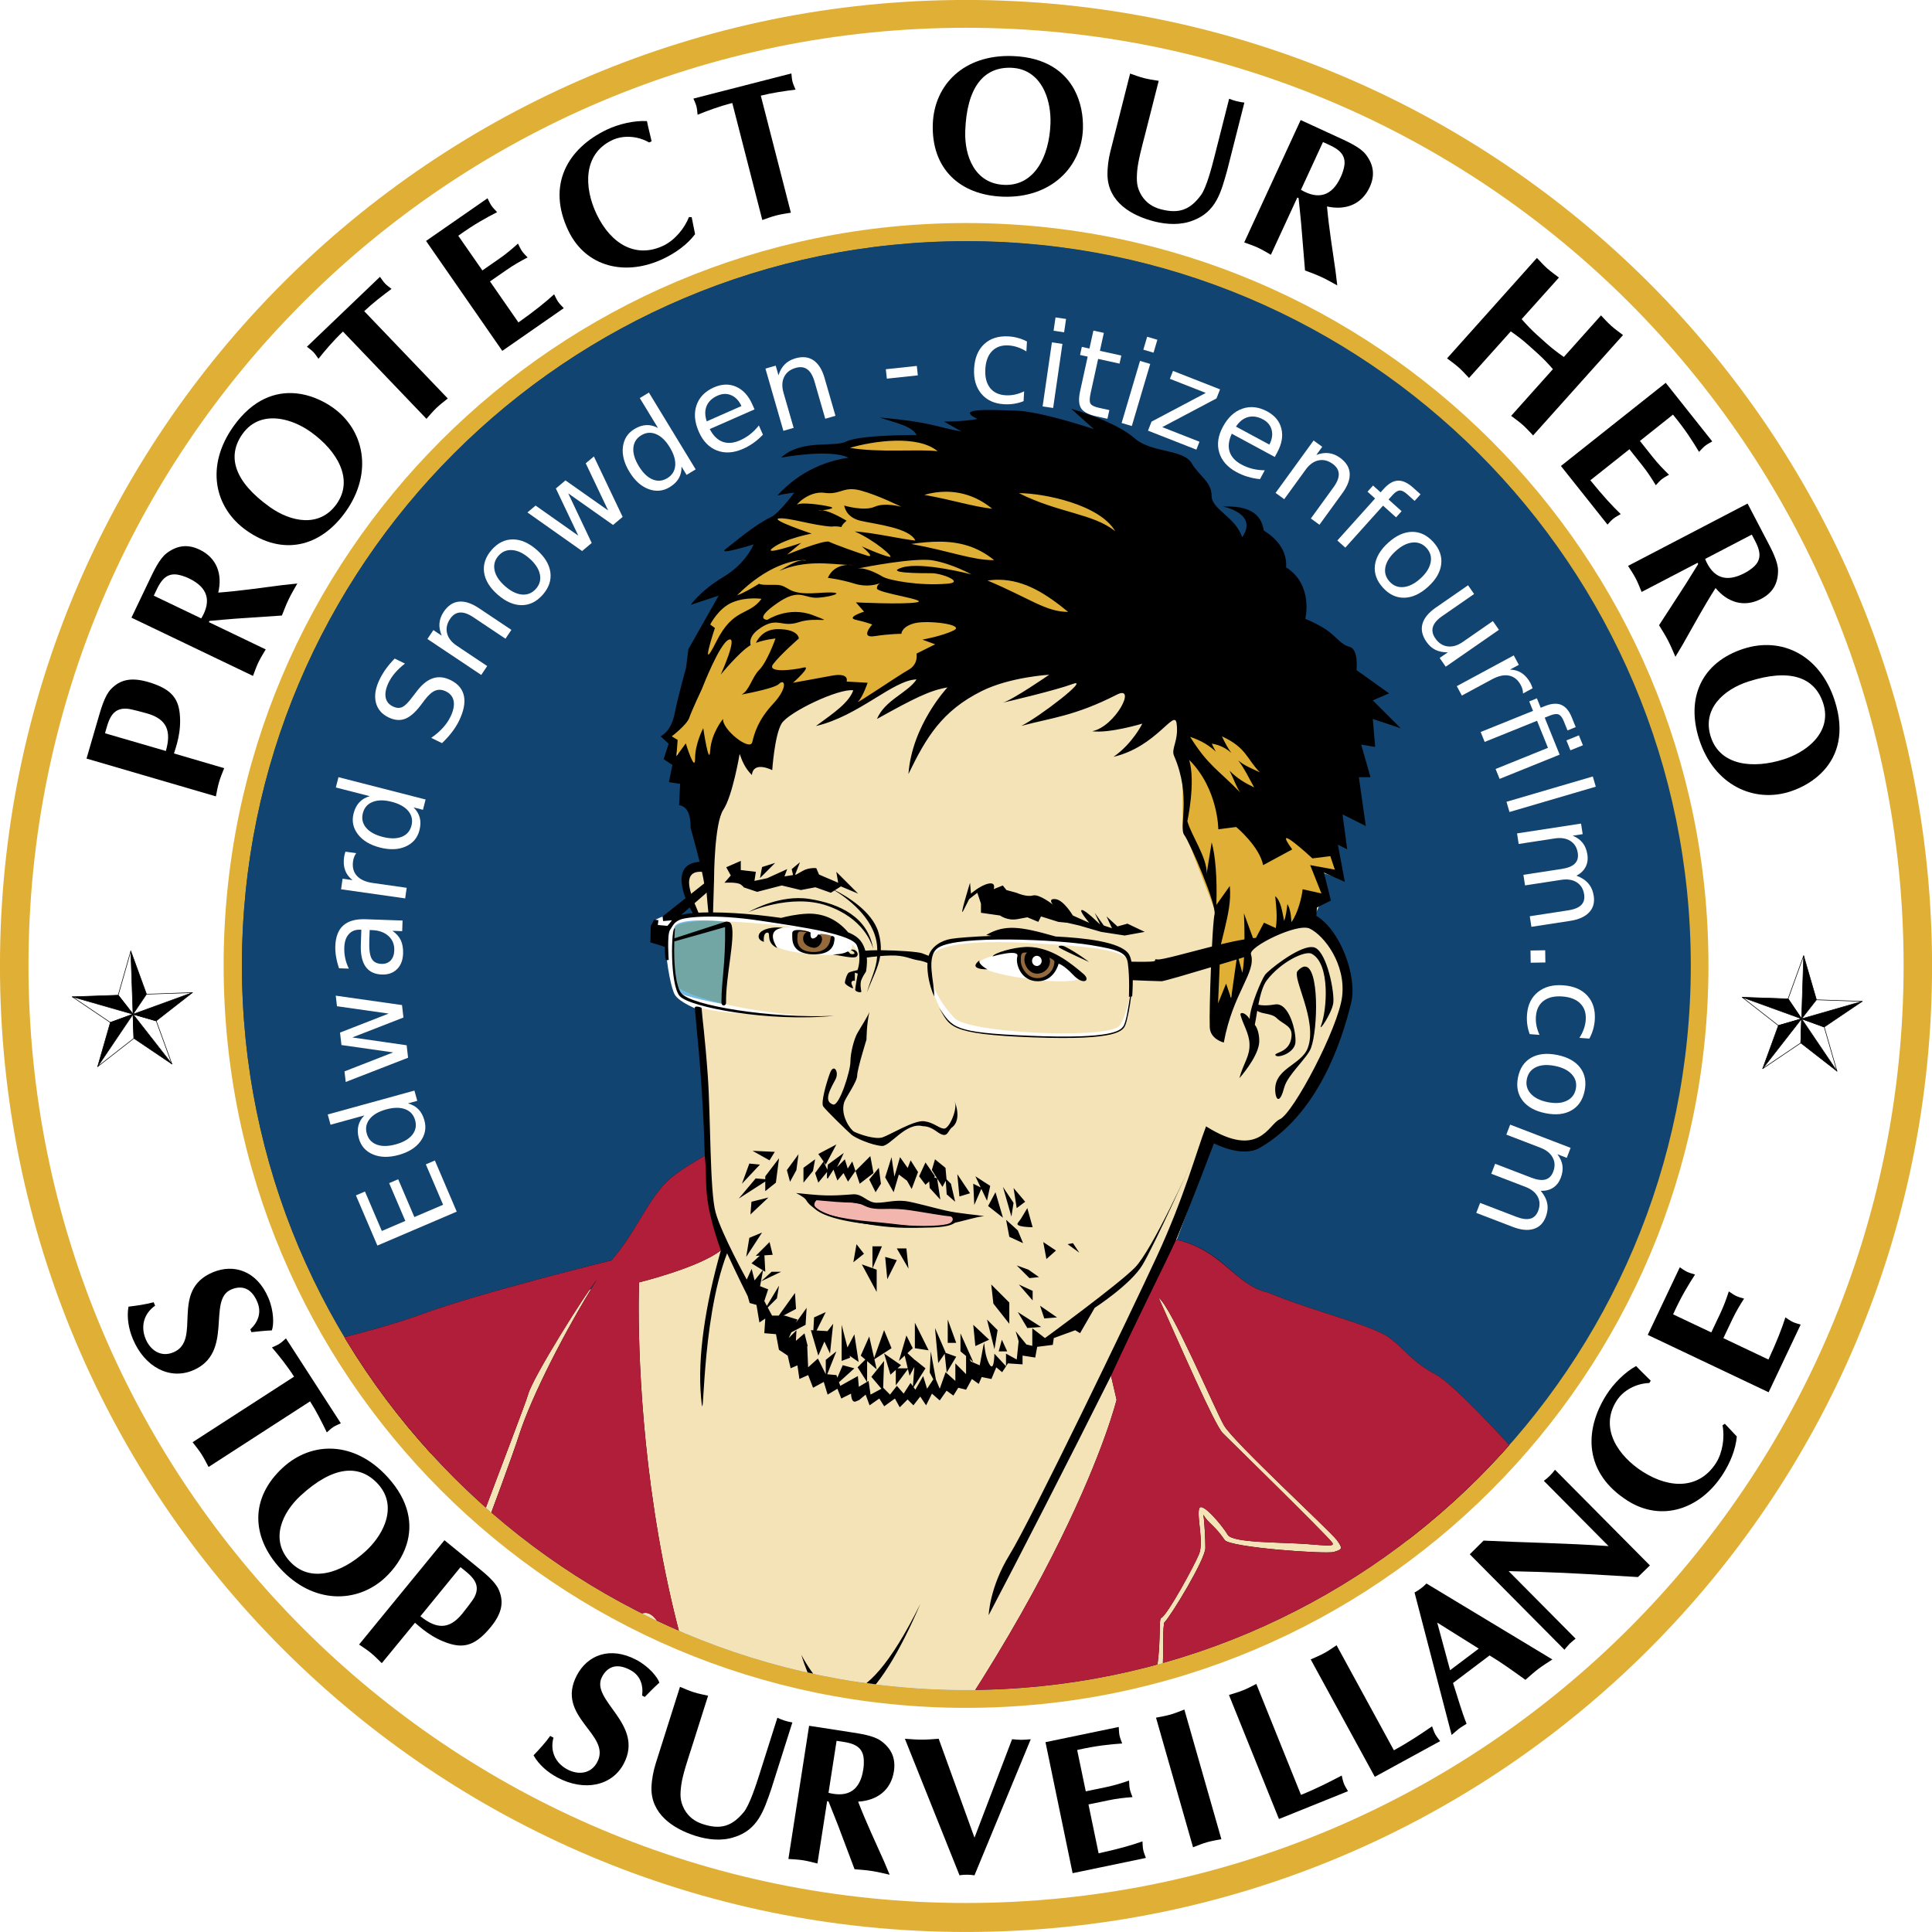 <?xml version="1.0" encoding="UTF-8" standalone="no"?>
<svg xmlns="http://www.w3.org/2000/svg" height="266.67" xml:space="preserve" overflow="visible" viewBox="0 0 249.999 249.999" width="266.67" version="1.0" enable-background="new 0 0 250.668 250.668"><title>Protect our hero</title><defs><filter><feBlend in2="BackgroundImage" mode="multiply"/></filter><filter id="filter5148-4" style="color-interpolation-filters:sRGB"><feBlend in2="BackgroundImage" mode="multiply"/></filter><clipPath id="clipPath6925" clipPathUnits="userSpaceOnUse"><path d="m185.04 183.71c80.012 0 144.88-64.865 144.88-144.88 0-80.017-64.87-144.88-144.88-144.88-80.009 0-144.89 64.867-144.89 144.88 0.002 80.015 64.876 144.88 144.89 144.88z" style="fill:#124471"/></clipPath></defs><g transform="translate(-0.334 -0.335)"><path style="fill:#e0af35" d="m125.34 250.33c69.031 0 125-55.963 125-125-0.01-69.027-55.97-125-125-125-69.041 0.004-125.01 55.972-125.01 125 0 69.038 55.965 125 125 125z"/><path style="fill:#fff" d="m125.34 246.58c66.999 0 121.32-54.313 121.32-121.32 0-67.006-54.322-121.33-121.32-121.33-67.005 0-121.32 54.32-121.32 121.33 0 67.009 54.317 121.32 121.32 121.32z"/><path style="fill:#e0af35" d="m125.34 221.33c53.052 0 96.068-43.012 96.068-96.068 0-53.059-43.017-96.066-96.068-96.066-53.059 0-96.068 43.007-96.068 96.066 0 53.056 43.01 96.068 96.068 96.068z"/><path style="fill:#124471" d="m125.34 218.96c51.746 0 93.699-41.95 93.699-93.698 0-51.749-41.953-93.7-93.699-93.7-51.744 0-93.701 41.951-93.701 93.7 0.001 51.748 41.957 93.698 93.701 93.698z"/><g transform="matrix(.965 .263 -.263 .965 37.378 -28.609)"><polygon style="stroke-linejoin:round;stroke:#000;stroke-width:.074" points="20.557 151.92 20.557 151.92 23.984 156.77 22.979 159.73"/><polygon style="stroke-linejoin:round;stroke:#000;stroke-width:.074;fill:#fff" points="20.554 151.92 20.554 151.92 20.482 157.86 22.979 159.73"/><polygon style="stroke-linejoin:round;stroke:#000;stroke-width:.074" points="14.806 159.62 14.806 159.62 20.482 157.86 22.979 159.73"/><polygon style="stroke-linejoin:round;stroke:#000;stroke-width:.074;fill:#fff" points="14.806 159.62 14.806 159.62 20.433 161.53 22.979 159.73"/><polygon style="stroke-linejoin:round;stroke:#000;stroke-width:.074" points="20.352 167.47 20.352 167.47 20.433 161.53 22.979 159.73"/><polygon style="stroke-linejoin:round;stroke:#000;stroke-width:.074;fill:#fff" points="20.352 167.47 20.352 167.47 23.909 162.71 22.979 159.73"/><polygon style="stroke-linejoin:round;stroke:#000;stroke-width:.074" points="29.529 164.62 29.529 164.62 23.909 162.71 22.979 159.73"/><polygon style="stroke-linejoin:round;stroke:#000;stroke-width:.074;fill:#fff" points="29.529 164.62 29.529 164.62 26.104 159.77 22.979 159.73"/><polygon style="stroke-linejoin:round;stroke:#000;stroke-width:.074" points="29.661 155.01 29.661 155.01 26.104 159.77 22.979 159.73"/><polygon style="stroke-linejoin:round;stroke:#000;stroke-width:.074;fill:#fff" points="29.661 155.01 29.661 155.01 23.984 156.77 22.979 159.73"/></g><g transform="matrix(.973 -.23 .23 .973 -25.437 32.22)"><polygon style="stroke-linejoin:round;stroke:#000;stroke-width:.074" points="231.14 148.97 231.14 148.97 231.44 154.9 229 156.85"/><polygon style="stroke-linejoin:round;stroke:#000;stroke-width:.074;fill:#fff" points="231.14 148.97 231.14 148.97 227.89 153.94 229 156.85"/><polygon style="stroke-linejoin:round;stroke:#000;stroke-width:.074" points="222.16 152.37 222.16 152.37 227.9 153.94 229 156.85"/><polygon style="stroke-linejoin:round;stroke:#000;stroke-width:.074;fill:#fff" points="222.16 152.37 222.16 152.37 225.88 157.01 229 156.85"/><polygon style="stroke-linejoin:round;stroke:#000;stroke-width:.074" points="222.62 161.97 222.62 161.97 225.88 157.01 229 156.85"/><polygon style="stroke-linejoin:round;stroke:#000;stroke-width:.074;fill:#fff" points="222.62 161.97 222.62 161.97 228.18 159.87 229 156.85"/><polygon style="stroke-linejoin:round;stroke:#000;stroke-width:.074" points="231.9 164.5 231.9 164.5 228.18 159.87 229 156.85"/><polygon style="stroke-linejoin:round;stroke:#000;stroke-width:.074;fill:#fff" points="231.9 164.5 231.9 164.5 231.61 158.56 229 156.85"/><polygon style="stroke-linejoin:round;stroke:#000;stroke-width:.074" points="237.16 156.46 237.16 156.46 231.61 158.56 229 156.85"/><polygon style="stroke-linejoin:round;stroke:#000;stroke-width:.074;fill:#fff" points="237.16 156.46 237.16 156.46 231.44 154.9 229 156.85"/></g><g><path d="m11.529 98.493 16.741 4.891c0.129-0.63 0.232-1.249 0.413-1.863 0.178-0.608 0.426-1.192 0.659-1.785l-6.494-1.905c0.204-0.713 1.015-2.74 0.738-5.218-0.233-2.089-1.29-3.21-4.107-4.036-2.264-0.648-3.645-0.252-4.78 0.924-0.841 0.866-1.321 2.656-1.658 3.803l-1.512 5.194zm2.393-3.275c0.433-1.488 0.769-3.373 2.91-3.171 0.541 0.05 2.25 0.521 2.59 0.623 2.515 0.735 3.107 2.278 2.374 4.841l-7.874-2.292z"/><path d="m17.343 80.26 15.728 7.538c0.229-0.601 0.431-1.195 0.709-1.772 0.274-0.572 0.614-1.108 0.94-1.655l-7.359-3.531 0.079-0.161c1.111-0.088 2.475-0.229 3.257-0.281l6.115-0.415c0.282-0.706 0.548-1.426 0.884-2.112 0.339-0.711 0.736-1.364 1.111-2.029l-1.858 0.196c-2.788 0.353-5.569 0.772-8.376 0.98 0.565-2.356-0.163-4.479-2.407-5.558-1.559-0.748-2.926-0.541-4.237 0.435-0.97 0.719-1.733 2.407-2.252 3.484l-2.334 4.881zm2.892-2.844c0.668-1.398 1.305-3.204 3.386-2.658 0.526 0.137 0.877 0.283 1.196 0.439 2.363 1.132 2.943 2.868 1.558 5.161l-6.14-2.942z"/><path d="m38.618 51.233c-2.634-0.248-5.559 0.75-8.059 4.252-3.678 5.154-2.489 10.527 1.631 13.467 4.7 3.349 9.596 2.191 12.859-2.386 3.618-5.075 2.399-10.637-1.649-13.492-1.311-0.921-2.98-1.673-4.782-1.843zm-2.055 3.308c1.406 0.206 2.82 0.856 3.989 1.69 3.431 2.453 5.602 6.152 3.327 9.336-2.216 3.107-5.942 2.295-8.631 0.377-4.636-3.309-5.582-6.583-3.53-9.46 1.245-1.744 3.037-2.208 4.845-1.943z"/><path d="m58.276 51.897c-0.499 0.403-1.008 0.787-1.465 1.225-0.462 0.44-0.868 0.931-1.292 1.41l-10.808-11.295c-1.306 1.249-2.338 2.485-3.17 3.526-0.207-0.292-0.399-0.6-0.663-0.878-0.249-0.255-0.547-0.46-0.83-0.682l9.456-9.049c0.209 0.293 0.402 0.602 0.646 0.86 0.265 0.273 0.566 0.48 0.848 0.7-1.206 0.905-2.409 1.817-3.535 2.887l10.813 11.296"/><path d="m63.417 25.991c0.16 0.318 0.316 0.677 0.517 0.968 0.204 0.295 0.482 0.563 0.727 0.828-1.388 0.715-2.921 1.536-5.029 3.054l3.12 4.488 2.168-1.505c0.941-0.65 1.738-1.332 2.44-1.97 0.16 0.319 0.315 0.678 0.521 0.974 0.199 0.289 0.479 0.561 0.726 0.821-0.846 0.434-1.76 0.943-2.697 1.597l-2.173 1.506 3.682 5.306c2.114-1.499 3.463-2.585 4.619-3.642 0.161 0.323 0.315 0.679 0.52 0.974 0.204 0.293 0.48 0.563 0.726 0.822l-7.954 5.527-9.866-14.225 7.954-5.521"/><path d="m89.835 28.425 0.441 2.215c-1.033 1.364-2.529 2.422-4.067 3.158-4.905 2.352-10.067 1.107-12.32-3.589-2.871-5.983-0.051-10.691 4.947-13.087 1.513-0.723 3.535-1.213 5.214-1.117 0.169 0.881 0.404 1.72 0.603 2.611l-0.317 0.156c-1.444-0.834-3.327-1.002-4.815-0.287-3.808 1.825-3.594 6.208-1.981 9.577 1.878 3.917 5.126 5.743 8.654 4.055 1.423-0.687 2.719-2.205 3.28-3.686l0.362-0.005"/><path d="m102.67 27.859c-0.632 0.107-1.264 0.192-1.877 0.35-0.619 0.157-1.213 0.386-1.817 0.596l-3.885-15.142c-1.751 0.448-3.256 1.02-4.491 1.52-0.038-0.356-0.054-0.719-0.148-1.09-0.092-0.344-0.251-0.669-0.39-1.001l12.678-3.254c0.039 0.358 0.055 0.722 0.142 1.066 0.097 0.368 0.259 0.696 0.396 1.026-1.495 0.198-2.991 0.404-4.496 0.784l3.891 15.145"/><path d="m139.37 11.972c-1.243-2.335-3.688-4.227-7.988-4.384-6.327-0.231-10.158 3.72-10.343 8.778-0.206 5.767 3.457 9.216 9.074 9.419 6.229 0.224 10.2-3.856 10.352-8.807 0.047-1.601-0.245-3.408-1.096-5.006zm-3.893 0.107c0.602 1.288 0.839 2.825 0.787 4.26-0.157 4.215-2.05 8.064-5.96 7.919-3.814-0.138-5.188-3.696-5.069-6.996 0.209-5.692 2.42-8.285 5.952-8.157 2.142 0.078 3.516 1.319 4.29 2.974z"/><path d="m146.57 9.856c0.604 0.207 1.202 0.437 1.818 0.592 0.618 0.16 1.252 0.238 1.881 0.346l-1.778 7.001c-0.348 1.355-0.904 3.363-1.011 4.702-0.086 1.263-0.082 2.076 0.589 3.165 0.598 0.936 1.454 1.497 2.538 1.767 2.293 0.587 3.735 0.062 5.142-1.863 0.718-0.975 1.434-3.782 1.74-4.989l1.895-7.467c0.306 0.129 0.644 0.244 0.971 0.323 0.315 0.08 0.668 0.142 1.001 0.176l-2.227 8.773c-0.786 2.794-1.415 5.36-4.426 6.484-1.575 0.624-3.364 0.535-4.988 0.128-2.984-0.756-5.973-2.515-6.073-5.951-0.022-1.03 0.127-2.143 0.378-3.13l2.549-10.057"/><path d="m168.64 15.869-7.305 15.837c0.604 0.22 1.201 0.413 1.782 0.683 0.576 0.266 1.117 0.597 1.668 0.915l3.422-7.41 0.162 0.077c0.105 1.11 0.266 2.471 0.329 3.253l0.505 6.108c0.71 0.271 1.434 0.527 2.125 0.852 0.716 0.329 1.375 0.716 2.046 1.081l-0.224-1.855c-0.394-2.783-0.854-5.557-1.103-8.36 2.364 0.53 4.476-0.23 5.522-2.489 0.725-1.57 0.498-2.934-0.497-4.23-0.733-0.96-2.432-1.698-3.517-2.2l-4.915-2.261zm2.886 2.849c1.407 0.647 3.223 1.258 2.708 3.346-0.129 0.528-0.27 0.881-0.421 1.202-1.097 2.38-2.824 2.985-5.138 1.634l2.851-6.183z"/><path d="m202.06 36.252c-0.509-0.383-1.038-0.758-1.513-1.181-0.475-0.423-0.895-0.894-1.337-1.36l-11.628 12.998c0.512 0.386 1.029 0.753 1.505 1.174 0.474 0.426 0.895 0.895 1.337 1.36l5.404-6.026c0.724 0.501 1.489 1.067 2.261 1.765l1.199 1.075c0.774 0.689 1.416 1.386 1.991 2.049l-5.404 6.041c0.512 0.386 1.029 0.753 1.505 1.174 0.474 0.426 0.895 0.895 1.337 1.36l11.636-12.991c-0.509-0.383-1.038-0.758-1.513-1.181-0.475-0.423-0.895-0.894-1.337-1.36l-4.808 5.377c-0.721-0.5-1.489-1.072-2.261-1.765l-1.183-1.06c-0.778-0.698-1.437-1.403-2.016-2.071l4.823-5.378z"/><path d="m221.9 57.453c-0.307 0.181-0.656 0.359-0.932 0.578-0.282 0.223-0.53 0.518-0.78 0.779-0.802-1.339-1.721-2.817-3.372-4.822l-4.278 3.403 1.641 2.067c0.709 0.897 1.441 1.648 2.123 2.308-0.308 0.18-0.656 0.358-0.938 0.583-0.275 0.217-0.529 0.514-0.773 0.778-0.487-0.816-1.054-1.696-1.767-2.589l-1.642-2.072-5.058 4.016c1.632 2.013 2.803 3.289 3.932 4.375-0.312 0.182-0.657 0.358-0.939 0.581-0.279 0.222-0.531 0.516-0.774 0.777l-6.027-7.582 13.561-10.761 6.021 7.582"/><path d="m226.47 65.495-15.465 8.064c0.343 0.544 0.698 1.061 0.992 1.63 0.293 0.562 0.518 1.155 0.76 1.744l7.239-3.771 0.081 0.16c-0.596 0.942-1.301 2.118-1.729 2.775l-3.335 5.142c0.396 0.649 0.813 1.294 1.16 1.974 0.365 0.698 0.65 1.407 0.958 2.106l0.957-1.604c1.39-2.443 2.723-4.919 4.24-7.29 1.546 1.865 3.682 2.556 5.891 1.407 1.534-0.799 2.188-2.017 2.193-3.651 0.007-1.208-0.886-2.831-1.438-3.892l-2.506-4.795zm0.541 4.019c0.718 1.373 1.781 2.966 0.096 4.303-0.425 0.339-0.753 0.532-1.069 0.694-2.323 1.212-4.059 0.635-5.065-1.849l6.037-3.148z"/><path d="m236.36 100c1.768-1.967 2.709-4.912 1.385-9.006-1.949-6.024-6.973-8.27-11.789-6.712-5.489 1.78-7.475 6.403-5.744 11.75 1.922 5.929 7.115 8.263 11.82 6.711 1.521-0.504 3.119-1.397 4.328-2.743zm-1.434-3.621c-1.004 1.007-2.367 1.755-3.733 2.198-4.014 1.295-8.278 0.835-9.481-2.889-1.176-3.631 1.696-6.14 4.838-7.157 5.42-1.753 8.612-0.563 9.702 2.799 0.66 2.039-0.035 3.755-1.326 5.049z"/></g><g><path d="m32.724 172.36c1.046-0.987 1.469-2.216 0.906-3.55-0.775-1.852-2.04-2.178-3.376-1.615-3.166 1.33 0.414 8.209-4.958 10.466-3 1.26-6.239-0.416-7.764-4.049-0.542-1.288-0.818-2.798-0.573-4.196 1.098-0.131 2.193-0.289 3.262-0.572l0.184 0.446c-1.472 1.031-1.898 2.701-1.219 4.319 0.61 1.449 1.971 2.397 3.587 1.715 3.754-1.571-0.543-7.989 5.107-10.357 2.694-1.131 5.703-0.217 7.198 3.347 0.71 1.688 0.705 3.454 0.432 4.173-0.872 0.037-1.745 0.125-2.637 0.229l-0.15-0.356"/><path d="m27.324 190.16c-0.302-0.566-0.583-1.138-0.926-1.669-0.345-0.537-0.751-1.028-1.141-1.535l13.13-8.484c-0.98-1.518-1.999-2.765-2.864-3.778 0.325-0.149 0.665-0.279 0.987-0.486 0.297-0.196 0.555-0.45 0.826-0.687l7.103 10.992c-0.327 0.15-0.667 0.281-0.966 0.472-0.318 0.209-0.578 0.466-0.848 0.701-0.661-1.355-1.33-2.709-2.168-4.016l-13.132 8.489"/><path d="m52.948 200.19c0.787-2.525 0.414-5.594-2.496-8.763-4.283-4.663-9.786-4.61-13.514-1.187-4.247 3.907-4.126 8.936-0.322 13.075 4.219 4.588 9.912 4.545 13.541 1.173 1.172-1.092 2.252-2.57 2.791-4.298zm-2.812-2.694c-0.493 1.333-1.42 2.582-2.477 3.554-3.109 2.851-7.176 4.21-9.822 1.326-2.582-2.81-1.018-6.288 1.414-8.523 4.196-3.852 7.594-4.102 9.985-1.5 1.45 1.579 1.533 3.428 0.9 5.142z"/><path d="m57.844 199.64-11.046 13.496c0.53 0.365 1.059 0.701 1.554 1.108 0.49 0.402 0.931 0.859 1.385 1.305l4.296-5.231c0.577 0.467 2.125 2.005 4.514 2.72 2.014 0.602 3.458 0.067 5.321-2.202 1.481-1.83 1.657-3.256 1.019-4.761-0.469-1.113-1.928-2.254-2.852-3.013l-4.19-3.422zm2.079 3.483c1.2 0.98 2.804 2.026 1.781 3.919-0.258 0.478-1.359 1.867-1.586 2.141-1.659 2.028-3.311 1.969-5.383 0.292l5.188-6.352z"/><path d="m83.423 219.74c0.182-1.427-0.271-2.644-1.553-3.318-1.774-0.939-2.958-0.387-3.634 0.896-1.602 3.038 5.532 6.079 2.814 11.234-1.517 2.878-5.085 3.639-8.57 1.801-1.236-0.651-2.408-1.643-3.107-2.878 0.765-0.799 1.511-1.615 2.157-2.513l0.426 0.227c-0.482 1.731 0.248 3.292 1.8 4.111 1.391 0.733 3.045 0.601 3.86-0.953 1.903-3.597-5.492-5.827-2.629-11.245 1.363-2.584 4.268-3.788 7.686-1.984 1.62 0.853 2.737 2.221 2.983 2.95-0.65 0.583-1.268 1.204-1.892 1.851l-0.342-0.179"/><path d="m88.322 218.61c0.591 0.241 1.175 0.507 1.78 0.697 0.608 0.195 1.236 0.311 1.858 0.455l-2.183 6.885c-0.427 1.333-1.099 3.305-1.284 4.635-0.16 1.255-0.203 2.068 0.404 3.194 0.543 0.969 1.364 1.579 2.43 1.912 2.255 0.72 3.725 0.28 5.242-1.56 0.774-0.931 1.653-3.692 2.029-4.879l2.328-7.343c0.298 0.147 0.629 0.281 0.951 0.379 0.309 0.098 0.659 0.181 0.989 0.234l-2.735 8.628c-0.948 2.744-1.726 5.269-4.797 6.215-1.608 0.531-3.389 0.338-4.987-0.164-2.935-0.929-5.816-2.86-5.715-6.296 0.038-1.029 0.252-2.132 0.56-3.103l3.132-9.891"/><path d="m105.03 223.65-2.678 17.234c0.642 0.046 1.268 0.068 1.901 0.168 0.626 0.098 1.238 0.268 1.855 0.422l1.257-8.065 0.177 0.029c0.405 1.038 0.934 2.304 1.209 3.037l2.162 5.735c0.757 0.066 1.524 0.113 2.277 0.236 0.779 0.12 1.518 0.311 2.264 0.478l-0.724-1.722c-1.143-2.568-2.346-5.109-3.356-7.737 2.418-0.139 4.242-1.449 4.627-3.909 0.266-1.709-0.326-2.958-1.639-3.931-0.968-0.722-2.805-0.965-3.986-1.15l-5.346-0.826zm3.557 1.948c1.531 0.236 3.444 0.325 3.522 2.474 0.02 0.543-0.018 0.921-0.075 1.272-0.402 2.589-1.896 3.645-4.492 2.982l1.045-6.728z"/><path d="m121.8 225.33c-0.737 0.05-1.449 0.114-2.187 0.114-0.737-0.002-1.447-0.065-2.187-0.115l7.068 17.666c0.331-0.053 0.637-0.078 0.969-0.074 0.325 0 0.635 0.027 0.968 0.079l7.282-17.606c-0.408 0.025-0.808 0.072-1.219 0.073-0.407-0-0.788-0.05-1.197-0.079l-4.864 12.738z"/><path d="m145.1 223.8c0.023 0.355 0.025 0.747 0.097 1.093 0.072 0.352 0.224 0.706 0.345 1.047-1.557 0.114-3.29 0.27-5.824 0.842l1.114 5.351 2.584-0.536c1.12-0.23 2.12-0.546 3.016-0.857 0.022 0.356 0.025 0.747 0.099 1.1 0.07 0.344 0.221 0.703 0.347 1.04-0.948 0.068-1.989 0.178-3.107 0.413l-2.589 0.535 1.311 6.324c2.532-0.552 4.199-1.023 5.676-1.543 0.022 0.36 0.024 0.748 0.097 1.1 0.073 0.349 0.222 0.706 0.346 1.041l-9.483 1.972-3.509-16.952 9.48-1.967"/><path d="m149.92 222.6c0.631-0.126 1.258-0.224 1.869-0.4 0.611-0.176 1.205-0.423 1.8-0.65l4.79 16.771c-0.629 0.126-1.259 0.227-1.872 0.4-0.61 0.178-1.197 0.422-1.796 0.649l-4.79-16.771"/><path d="m180.7 226.82c1.943-1.058 3.51-2.116 4.942-3.1 0.125 0.335 0.239 0.706 0.412 1.022 0.169 0.309 0.418 0.611 0.632 0.894l-8.454 4.617-8.295-15.191c0.579-0.261 1.174-0.498 1.735-0.806 0.557-0.298 1.077-0.671 1.614-1.025l7.414 13.588"/><path d="m201.21 215.07-16.292-9.83c-0.232 0.241-0.461 0.442-0.728 0.638-0.26 0.196-0.519 0.367-0.816 0.527l4.8 18.434c0.311-0.266 0.6-0.543 0.927-0.792 0.325-0.245 0.663-0.434 1.006-0.657-0.673-1.69-1.116-3.332-1.751-5.274l4.728-3.568c1.573 0.946 3.037 2.007 4.638 3.158 0.557-0.484 1.081-0.969 1.671-1.414 0.589-0.442 1.196-0.817 1.816-1.223zm-9.526-1.406-3.709 2.796-1.666-6.163 5.375 3.367z"/><path d="m190.52 201.46 1.788-1.771c5.337 0.256 10.748 0.329 16.174 0.71l-8.377-8.444c0.271-0.197 0.54-0.431 0.776-0.663 0.238-0.234 0.47-0.502 0.668-0.772l12.282 12.38-1.55 1.504c-4.401-0.251-8.553-0.534-12.725-0.661l-4.007-0.105 8.666 8.736c-0.254 0.216-0.541 0.426-0.775 0.658-0.235 0.237-0.453 0.524-0.671 0.775l-12.249-12.348"/><path d="m223.53 184.57 1.547 1.645c-0.154 1.704-0.862 3.394-1.778 4.833-2.915 4.593-7.953 6.27-12.351 3.48-5.604-3.555-5.705-9.041-2.735-13.721 0.901-1.414 2.356-2.901 3.831-3.709 0.61 0.658 1.254 1.245 1.895 1.896l-0.187 0.3c-1.667 0.058-3.352 0.912-4.236 2.307-2.263 3.564 0.239 7.169 3.392 9.173 3.668 2.328 7.39 2.157 9.488-1.144 0.843-1.336 1.138-3.31 0.83-4.864l0.304-0.196"/><path d="m217.7 164.32c0.298 0.196 0.611 0.43 0.93 0.582 0.324 0.154 0.698 0.248 1.043 0.356-0.848 1.311-1.769 2.787-2.841 5.153l4.941 2.338 1.131-2.385c0.492-1.032 0.843-2.021 1.135-2.923 0.298 0.197 0.611 0.431 0.937 0.585 0.316 0.151 0.694 0.248 1.039 0.35-0.518 0.797-1.057 1.694-1.544 2.728l-1.135 2.388 5.835 2.767c1.087-2.353 1.716-3.966 2.192-5.458 0.301 0.2 0.611 0.432 0.936 0.586 0.322 0.152 0.697 0.249 1.039 0.352l-4.146 8.753-15.64-7.423 4.148-8.749"/><path d="m168.68 232.59c2.053-0.824 3.732-1.694 5.269-2.504 0.085 0.347 0.156 0.729 0.291 1.064 0.131 0.327 0.344 0.655 0.524 0.962l-8.934 3.602-6.471-16.053c0.605-0.192 1.224-0.358 1.817-0.599 0.588-0.231 1.148-0.541 1.722-0.83l5.782 14.358"/></g><g clip-path="url(#clipPath6925)" transform="matrix(.647 0 0 .647 5.663 100.15)"><rect style="color:#000000;enable-background:accumulate;fill:#124471" height="466.78" width="459.82" y="-144.48" x="-70.558"/><path style="fill:#fff" d="m202.31-69.879-23.37 3.351-12.926 0.134-5.283 1.247 2.629 4.727s-7.258-0.574-11.948 4.586c-3.901 4.292-5.302 6.543-5.302 6.543l-9.159 13.611-5.711 10.163-5.571 18.368 3.192 11.832 3.339 14.467-3.332 1.26 2.091 8.193s-2.518 0.313-6.134 0.263c-0.31-0.004-1.935 0.778-2.114 0.863-0.351 0.602 1.971 1.363 2.15 4.721 0.256 4.8 1.222 9.1 1.852 10.193 0.915 1.589 4.766 3.046 4.766 3.046l1.847 30.271-10.585 13.526-9.459 10.572-21.701 10.016-41.559 75.064 105.51 43.78 147.06-40.835-76.355-94.144 8.347-22.257 7.729 1.108 10.509-9.024s9.524-14.338 8.716-22.814c-0.466-4.883-7.479-12.671-7.479-12.671l2.226-5.008v-5.008l3.339 1.113-2.226-13.354-28.934-52.304z"/><path d="m202.32-69.88-23.37 3.351-12.925 0.131-5.288 1.251 2.633 4.722s-7.268-0.568-11.957 4.591c-3.901 4.292-5.298 6.539-5.298 6.539l-9.161 13.61-5.712 10.162-5.57 18.376 3.199 11.826 3.34 14.47-3.34 1.262 2.045 8.007c6.99 0.376 21.565 2.344 27.602 3.601 7.458 1.554 5.904 7.304 4.972 4.352-0.217-0.687-0.697-1.25-1.316-1.708 0.045 0.416-0.076 0.772-0.076 0.772s-0.51 1.98-9.008 1.023c-7.54-0.85-7.311-2.416-7.311-3.503 0-1.063 0.611-1.539 4.406-1.85-1.813-0.238-4.399-0.501-8.138-0.794-15.849-1.243-15.378 0.934-15.689 1.556-0.276 0.553 0.301 8.335 0.87 11.26 2.449 1.88 11.578 4.693 26.166 5.832-8.664-0.206-17.734-0.342-22.63-2.002l0.163 0.5c0.319 0.136 0.555 0.228 0.555 0.228l0.109 1.762 0.043 0.131h-0.033l1.73 28.385-10.586 13.523-9.454 10.564-21.705 10.02-41.561 75.059 105.51 43.78 147.06-40.831-76.354-94.142 8.345-22.26 7.725 1.11 10.51-9.019s9.534-14.339 8.726-22.815c-0.466-4.883-7.485-12.675-7.485-12.675l2.23-5.005v-5.016l3.34 1.121-2.2-13.358-28.94-52.299zm-76.74 100.96c-0.061 0.088-0.112 0.188-0.163 0.283-0.079 0.136-0.141 0.395-0.185 0.729 0.115-0.355 0.229-0.697 0.348-1.012zm64.462 2.252c0.42-0.004 0.841-0.002 1.273 0 2.305 0.013 4.769 0.108 7.3 0.25 10.124 0.567 16.246 0.156 18.278 2.47 1.217 5.072 2.422 2.887-0.065 1.099-2.384-1.692-8.621-2.233-18.234-2.771-9.613-0.538-19.408-0.299-20.638 2.778-1.23 3.076 1.039 8.398 4.706 12.19 2.949 3.05 29.952 4.176 32.821 1.684 0.781-0.678 1.559-2.752 2.417-6.844-0.296 2.922-0.276 5.947-1.685 7.165-3.353 2.897-32.283 2.412-34.908-1.396-3.182-4.615-4.582-10.284-3.286-13.523 0.911-2.278 5.726-3.046 12.022-3.101z" style="fill:#f5e3b8"/><path style="filter:url(#filter5148-4);fill:#76bae4" d="m393.13 307.55c-6.783-1.079-19.635-1.16-21.445 1.696-2.08 3.281-1.185 24.402 1.468 27.725 1.655 2.073 18.295 5 18.295 5s3.185-23.231 1.682-34.421z" transform="matrix(.476 0 0 .476 -50.14 -116.28)"/><path d="m150.95 31.944c-0.218 2.179 0.662 4.731 3.284 4.626 3.086-0.124 4.779-2.665 4.344-3.319-0.436-0.654-2.724-0.763-2.724-0.763l-1.199 1.634-1.199-0.436 0.109-1.634s-1.852-0.654-2.615-0.109z" style="fill:#94693c"/><path d="m198.68 35.92c-4.023-0.68-10.631 1.411-11.228 2.307-0.615 0.923 3.259 2.601 12.305 3.538 5.558 0.576 7.691-0.077 8.075-0.308 0.385-0.231-2.474-4.409-9.152-5.537z" style="fill:#fff"/><path d="m195.59 36.233c-0.104 2.176-0.311 5.285 3.005 5.285s4.249-3.109 4.352-3.731c0.104-0.622-2.073-2.383-2.176-1.244-0.104 1.14-0.518 3.109-1.865 3.109s-1.969-3.005-1.347-3.731c0.622-0.725-1.658-0.933-1.969 0.311z" style="fill:#94693c"/><path d="m210.47-61.612s-34.852-5.118-40.945-4.874c-6.093 0.244-8.774 1.95-8.774 1.95l3.656 3.412-12.673 5.849-6.824 7.068-3.9 9.749-7.555 8.286-6.093 20.472-1.462 2.925 3.412 7.799s4.143-6.824 9.018-5.362 5.606 0 5.606 0l6.337-10.967 13.161-1.95-0.244 4.143 15.111-8.043 48.013-0.731 1.95 18.035v14.866l6.58 17.06-0.975 19.254 3.656-1.95 3.168-4.46v-6.507l10.967-5.118 4.631-5.362-0.975-4.631 3.656 0.975-11.942-38.751z" style="fill:#e0af35"/><path d="m154.13 85.211s-2.487 4.007 13.403 5.389c15.891 1.382 15.476-0.553 15.476-1.52 0-0.967-13.818-2.487-15.891-2.349-2.073 0.138-9.672-1.935-12.989-1.52z" style="stroke:#000;stroke-width:.348px;fill:#f2b6ae"/><path d="m206.01-72.513 4.515 4.058s-10.491-3.545-15.667-3.699c-5.231-0.156-12.254-0.532-7.594 1.665-2.928 0.586-6.713 0.522-6.713 0.522l3.503 1.991c-5.296-0.933-5.848-1.863-16.363-2.796 2.869 0.991 6.504 1.657 7.377 3.503 0 0-11.252-0.079-14.046 1.295-2.541 1.25-8.916-0.563-13.056 3.231 0 0 9.767-1.851 13.491 0.011-4.094 0.597-9.564 2.44-14.22 7.561 1.554-0.398 3.384-0.577 3.384-0.577s-3.101 4.178-4.635 4.885c-3.22 1.484-7.233 5.001-9.095 6.397-1.862 1.397 5.581-0.925 5.581-0.925s-1.394 3.724-6.049 6.517-6.517 5.581-6.517 5.581l5.592-1.86-6.06 10.706-0.468 3.732s-1.574 5.623-2.317 9.302c-0.724 3.584-2.774 4.385-2.774 4.385l1.61 1.512-1.001 3.079 1.752 1.153-0.696 3.438 2.241 0.348-0.207 4.243c1.196 0.226 2.327 1.112 2.307 4.58 0 0 0.989 3.455 1.795 6.756-4.437 0.31-3.999 4.181-2.807 7.289l-4.602 3.645 0.12 0.925 1.762-0.152c-0.255 0.336-0.825 1.065-0.925 1.099-0.124 0.041-0.12 0-0.12 0l-1.784-0.163 0.12-0.957-0.827-0.12-0.707 1.24-0.076 3.318s2.894 0.822 2.894 0.947v0.131s0.039 2.193 0.163 2.317c0.124 0.124 0.131 0.163 0.131 0.163l0.479-0.043s-0.36-5.083 0.261-5.995c0.621-0.911 0.772-1.529 2.002-2.056 1.23-0.527 6.793-1.173 15.874 0.174 9.08 1.347 18.609 2.786 19.507 4.983 1.054 2.578 0.12 4.918 0.12 4.918s-1.411 0.288-1.762 0.522c-0.351 0.234-0.762 1.581-0.762 1.991 0 0.41 1.354 1.121 1.588 1.121 0.234 0-0.474-0.943-0.239-1.295 0.234-0.351 0.642-0.174 0.642-0.174v-1.643l0.588 0.185s-0.522 2.81-0.522 3.22c0 0.41 1.288 0.7 1.229 0.348-0.059-0.351-0.293-1.523 0-2.285 0.293-0.762 0.936-1.697 0.936-1.697s0.286-1.469 0.163-2.807c0.5-0.068 1.196-0.148 2.067-0.228-0.198 2.663-1.273 4.395-2.034 7.213 1.022-2.762 2.251-4.842 2.644-7.279 0.661-0.053 1.367-0.09 2.089-0.109 2.824-0.072 3.992 0.729 5.44 0.947 0.834 0.125 1.49 0.359 1.926 0.544-0.116 2.032 0.387 4.497 1.327 6.691 0.145-2.752-1.809-8.104 0.87-9.77 4.082-2.537 23.721-1.587 30.344-0.511 5.793 0.941 7.239 1.523 7.529 3.623 0.4 2.901 0.218 6.734 0.218 6.734l0.207-0.022c-0.329 2.103-0.777 5.274-1.382 5.995-0.611 0.727-1.831 2.532-18.789 1.817-15.321-0.646-15.252-1.608-18.028-5.625 2.239 3.679 1.558 5.311 18.833 5.951 17.275 0.64 18.027-1.353 18.506-2.633 0.356-0.948 0.861-3.543 1.088-5.538l0.218-0.022s0.118-1.486 0.12-3.242c0.683 0.028 4.941 0.207 5.745 0.207 0.468 0 5.375-1.44 9.89-2.796-0.198 4.921-0.318 10.091-0.239 12.022 0.097 2.39 2.807 3.035 2.807 3.035 1.849-10.067 6.558-14.017 5.429-17.669-0.462-1.494 9.303-6.3 11.75-5.124 2.908 1.397 7.271 7.113 6.484 13.6-0.756 6.228-9.755 23.37-12.49 24.555-2.249 0.975-4.091 8.079-14.72 1.403-1.903 4.952-4.396 14.229-9.813 25.948-5.332 11.535-25.175 52.724-29.473 59.708-4.039 6.563-4.189 12.098-4.189 12.098 5.731-10.889 16.073-31.052 24.469-47.86l1.11 4.787s-9.865 40.645-60.513 102.25c-38.386-45.271-34.989-125.73-34.989-125.73s11.898-2.917 16.352-6.397c-3.145 11.126-4.677 21.382-3.96 29.386 0.75 8.377-0.207-14.774 5.211-28.809 2.02 4.423 4.123 8.573 4.123 8.573l0.392 1.371 1.36 0.381 0.588 3.514 1.175-0.783-0.196 2.927 2.339 0.196 0.588 3.123 1.752 1.164 0.588 2.535 1.36-0.588 0.392 2.731 1.752-0.783 0.979 2.535 2.143-1.164 0.772 2.535 1.958-1.175 0.772 1.958 1.958-0.979s-0.006 1.946 0.968 1.556c0.975-0.39 0.783-0.392 0.783-0.392l1.164-0.968 0.783 2.143 1.948-1.36 0.979 1.556 2.143-1.556 0.968 1.752 1.567-1.567 1.164 1.175 1.371-1.752 1.164 1.752 1.175-2.339 1.556 1.36 1.371-1.948 1.36 0.979 0.979-1.567 1.556 0.392 1.164-2.143 1.371 0.979 0.588-1.371 1.948 0.392 0.968-2.339 1.175 0.979 0.783-1.175v-0.011l-2.339-2.524s-0.005 4.297-1.175 1.762c-1.17-2.534-0.59-5.654-1.175-2.535l-0.577 3.112-1.762-0.772-0.294-0.533 0.762 0.631-2.557-5.723v3.601l1.121 0.925v3.634l-2.143-2.154v3.514l-1.948-1.752-1.175 3.307-0.772-1.849-1.023-5.625-0.207 4.243 0.718 1.349-1.251 1.882-0.783-2.535-1.556 2.731-0.359-0.5 2.383-3.775-2.122-1.697v0.033l-1.49-1.371 1.066-0.99-1.273-2.546-1.49 5.092 1.153-1.066 0.609 2.546h-2.045l0.707-0.631-3.394-2.339 1.273 4.243 1.066-0.957v3.079l2.426-3.242 0.326 1.338 0.957-1.784-0.283 3.884-0.479-0.675-1.371 2.143-1.36-1.556-1.371 1.752-1.36-1.371-0.011 0.011 0.185-5.375-2.546 3.177 2.013 2.383-2.176 1.175-0.392-2.731-0.294 0.174v-4.145l1.915 1.665-0.457-2.034 3.427-2.209-1.49-3.612-1.991 5.581-0.979-4.308-1.697 3.819 0.914 0.794-1.545 1.545 1.871 2.927-1.621 0.968-0.196-2.143-3.514 1.958-0.261-0.729 3.079-2.774-2.328-0.631-1.077 2.502-0.185-0.522-1.839-0.163 1.828-4.58-2.122 1.697v2.861h-0.011l-1.567-3.123-1.948 1.752-0.185-4.232 0.098-0.011-0.642-2.546-1.719 1.501 0.109-2.122-1.556 1.567 0.544-1.153 2.84-1.501 0.207-3.394-2.132 2.97 0.294-0.631-2.535-0.783h-0.283l2.535-1.338-0.207-3.188-3.253 4.526h-1.327l-0.87-1.621 1.839-1.839 0.424-2.546-2.437 4.058-0.511-0.968 0.772-2.339-1.621-0.631 0.588-3.155 0.457 0.272-0.174-3.286 1.654-0.109-0.631-2.546-2.763 2.763 0.827-0.054-1.675 1.534 2.252 1.382-1.632 2.045-0.588-2.317-0.979 2.143s-5.064-9.159-6.234-13.447c-1.17-4.289-0.971-19.099-1.556-27.286-0.585-8.188-1.117-11.59-1.24-13.545-0.008-0.132-0.558-0.319-0.957-0.316-0.239 0.002-0.418 0.075-0.403 0.261 0.542 6.401 1.036 9.894 1.621 20.421 0.206 3.707 0.296 6.661 0.37 9.172-0.974 0.552-4.736 2.707-6.789 4.45-4.486 3.808-6.858 10.811-11.881 16.461 0 0-26.111 6.428-37.6 10.64-11.49 4.213-24.903 6.51-32.563 9.574-7.66 3.064-27.576 20.673-30.257 24.12-2.681 3.447-3.059 0.769-10.336 31.79-7.277 31.022-0.702 41.067 15.536 47.044 10.888 4.007 27.482 4.667 27.482 4.667s33.915 19.218 101.7 24.196c67.789 4.979 140.38-29.212 143.06-36.871 2.681-7.66 32.017-19.502 26.655-35.587-5.362-16.085-8.044-24.131-11.108-27.961-3.064-3.83-22.601-26.041-27.58-28.722-4.979-2.681-5.747-4.598-9.193-7.279s-15.321-5.336-24.501-9.193c-6.555-1.428-9.062-8.619-18.343-10.553 3-7.223 7.561-19.279 7.561-19.279s5.539 2.977 9.15 0.903c11.551-6.634 16.383-21.107 18.289-29.016 1.276-5.298-2.19-14.569-6.963-17.375l0.12-1.675 2.796-1.393-1.403-5.592 4.189 1.86-1.393-7.442 1.86 0.925-0.936-6.985 4.657 2.328-1.393-9.77h2.328l-1.86-6.517 2.796 0.468-0.468-5.592 5.581 1.86-5.581-5.581 3.253-1.403-6.517-4.657s0.47-4.18-1.393-4.646c-1.862-0.466-2.797-2.335-5.124-3.732s-3.721-1.86-3.721-1.86 1.68-6.837-3.841-10.303c0.24-3.536-2.122-5.91-4.45-7.365-0.332-1.581-0.967-5.123-8.203-4.798 0 0 7.162 1.336 3.873 6.125-1.438-4.149-6.125-5.519-6.125-8.312s-2.558-3.992-3.96-6.441c-1.669-2.913-8.081-2.07-11.391-4.994-3.957-3.494-12.708-5.929-12.708-5.929zm-13.045 191.49 0.381-0.577 2.927 0.196v-1.752l2.535 0.392 0.392-2.143 3.123-0.392 0.196-1.36 4.287-1.567 0.968 0.588 2.927-5.07s7.213-4.674 9.552-8.573 9.748-20.28 9.748-20.28-7.795 17.347-11.304 20.856-17.941 14.046-17.941 14.046l-2.535-1.958v3.514s-0.566-0.124-1.175-0.272l-2.154-2.655 0.598 1.991v0.022l-0.381 3.645-2.143-1.175v2.524zm-22.2-185.11c3.303-0.076 6.52 0.433 8.519 2.1-4.015-0.466-11.81 0.347-17.527-0.675 2.321-0.681 5.705-1.349 9.008-1.425zm-8.954 9.694c0.121-0.006 0.251-0.003 0.381 0 0.481 0.012 1.031 0.086 1.686 0.261 3.496 0.932 8.16 3.264 8.16 3.264s-3.266-0.932-5.364 0c-2.098 0.932-6.06-0.239-6.06-0.239s0.234 2.336 3.264 3.035c3.03 0.699 9.79 1.396 10.956 3.96-2.356-0.214-8.445-1.603-12.131-1.828 4.044 1.778 8.001 5.257 7.007 5.092-1.399-0.233-5.592-2.1-5.592-2.1s2.796 2.337 1.164 1.871c-1.632-0.466-6.76-2.33-7.692-2.796-0.932-0.466-8.399 2.557-8.399 2.557l2.796-2.328s-8.156 2.8-5.592 0.936c2.564-1.865 7.692-2.796 7.692-2.796s-8.393-2.802-6.528-3.035c1.865-0.233 6.759 1.399 10.488 1.632 0.611-0.092 1.294-0.052 2.002 0.087 0.144-0.583 1.034-1.251 1.034-1.251s-3.077-1.925-4.863-2.1c-0.675 0.078-1.128 0.09-0.5 0 0.148-0.021 0.322-0.017 0.5 0 1.08-0.124 2.746-0.41 1.599-0.696-1.865-0.466-5.829-0.934-6.528-0.468-0.699 0.466 2.1-2.794 5.364-2.328 2.486 0.355 3.342-0.646 5.157-0.729zm19.214 0.511c3.233 0.019 6.423 1.113 9.172 3.405-4.015-0.466-7.849-1.753-13.567-2.774 1.451-0.426 2.926-0.64 4.395-0.631zm14.514 0.283c4.93 0 16.131 2.238 19.268 7.616-4.481-3.585-11.201-3.583-19.268-7.616zm-15.906 9.705c3.964 0.011 7.567 0.926 10.956 3.699-4.481 0-8.543-1.755-16.592-3.242 1.961-0.28 3.834-0.462 5.636-0.457zm-3.133 3.623c0.714-0.003 1.333 0.032 1.828 0.12 3.962 0.699 7.692 2.796 7.692 2.796s-9.79-2.558-13.752-1.393 3.734 1.164 5.832 1.164c2.098 0 6.754 1.867 3.025 2.1-5.594 0.466-11.651-0.704-12.816-1.403-1.165-0.699-3.497-1.865-4.896-1.632-1.224 0.204 8.088-1.732 13.088-1.752zm-24.207 0.065c0.831-0.023 0.964 0.127 0.163 0.054-1.084-0.099-2.846 0.865-4.841 2.111 5.257-2.239 9.959-1.401 13.654-1.208 0.372-0.021 0.777-0.016 1.218 0.033-0.39 0-0.802-0.011-1.218-0.033-3.163 0.177-3.917 2.6-3.917 2.6s2.334 0.232 5.364 1.164c2.42 0.745 4.373 0.16 5.07-0.109-0.273 0.15-0.642 0.462-0.642 1.044 0 0.932 10.717 2.33 7.92 2.796-2.797 0.466-12.12 0-12.12 0l1.632 1.86s-3.73 1.166-1.632 1.632c2.098 0.466 3.264 0.936 3.264 0.936s-2.562 2.794 0.468 2.328c3.03-0.466 5.364-0.468 5.364-0.468s0.004-1.401 2.568-2.1c2.564-0.699 10.251 0.238 7.92 1.403-2.331 1.165-6.288 1.86-6.288 1.86l2.557 0.936-3.732 1.86s0.466 2.099-1.632 3.264-10.953 7.232-10.02 6.299c0.932-0.932 1.871-3.732 1.871-3.732l-4.2-0.239s0.694-1.863-3.035-1.164c-3.729 0.699-7.681 1.403-7.681 1.403s3.954-3.502 2.089-3.035c-1.865 0.466-7.458 1.168-6.06-0.696s5.135-5.124 5.135-5.124-0.004-1.871-4.2-1.871c-2.533 0-3.785 1.53-4.385 2.742 1.913-0.685 3.917-0.87 3.917-0.87s-1.632 4.657-3.264 6.288c-1.448 1.448-1.98 4.179-3.547 4.939 2.012-0.402 6.688-1.324 7.507-2.143 1.165-1.165 1.866 0.708-1.164 3.971s-3.723 5.827-4.189 7.692c-0.466 1.865-6.065-2.57-5.832-4.667 0 0-2.334 2.792-2.568 6.288-0.233 3.496-1.393-4.428-1.393-4.428s-1.632 3.03-1.632 6.06-1.86-3.025-1.86-3.025l-1.871 2.568 0.239-3.264-1.175-0.707s3.037-2.322 3.503-3.721c0.466-1.399 2.557-5.832 2.557-5.832s3.499-9.092 5.364-9.792c1.865-0.699-1.632 6.996-1.632 6.996s3.811-4.655 5.984-5.897c-0.223-0.832-0.055-2.092 1.948-3.427 3.496-2.331 4.196 0.001 7.692-1.164 3.496-1.165 7.691 0.461 2.796-1.403s-9.095 0.936-9.095 0.936-2.79-0.001 1.871-3.264 5.358-0.931 8.388-1.164c3.03-0.233 6.287-1.402-0.239-0.936-6.526 0.466-5.358-1.632-8.388-1.632-1.506 0-2.942 0.057-3.275-0.228-1.54 0.958-3.065 1.83-4.417 2.328 6.089-6.089 11.294-6.999 13.121-7.05zm38.699 3.928c0.189-0.005 0.38-0.002 0.566 0 5.214 0.055 9.526 2.901 13.839 6.43-4.481 0-7.62-2.692-16.135-6.278 0.588-0.084 1.163-0.137 1.73-0.152zm-48.785 3.732c1.107-0.029 1.86 0.087 1.86 0.087-2.564 3.496-5.588 1.635-9.085 8.628s-0.239-2.796-0.239-2.796l-0.936-0.696s1.631-3.263 4.428-4.428c1.399-0.583 2.864-0.765 3.971-0.794zm59.403 15.264s-7.451 5.127-9.313 5.592c1.323-0.291 10.753-2.526 13.97-3.732 3.724-1.397-6.524 6.515-10.249 8.377 5.832-1.592 10.639-1.923 19.094-6.245 4.104-2.098-0.262 6.38-4.918 7.311 3.492 0.459 10.031-1.523 10.031-1.523s-1.906 3.955-5.755 6.637c8.602-2.023 12.201-9.678 12.61-6.68 0.472 3.464-1.15 5.014-0.511 6.484 3.532 8.13 0.911 14.283 2.024 15.797 1.233 1.678 6.536 14.066 6.071 15.928-0.165 0.659-0.346 3.234-0.511 6.408-4.814 1.217-9.984 2.701-10.88 2.589-1.159-0.145 0.356 0.363-1.382 0.435-1.452 0.06-3.203 0.026-3.841 0.011-0.13-0.668-0.314-1.235-0.577-1.599-1.738-2.414-8.921-3.16-14.601-3.438-0.097-0.029-0.184-0.056-0.294-0.087-6.779-1.921-9.828-2.375-13.556-0.228 0.14 0.051 0.534 0.12 1.066 0.196-3.579 0.13-6.803 0.372-8.095 0.588-1.994 0.332-3.92 1.522-4.504 3.394-0.284-0.117-0.688-0.277-1.295-0.5-0.901-0.332-5.036-0.595-8.269-0.62 0.043-1.078-0.086-2.243-0.479-3.579-1.257-4.281-6.57-7.34-8.704-8.421l1.197-0.762 3.449 1.447-4.363-4.363 0.37 2.187-3.83-1.643-0.544-1.273s-1.457-0.184-2.731 0.544l-1.273 0.729-0.239 0.033 0.979-2.491-1.654 1.371 0.272 1.186-1.719 0.272 0.544-1.458-4.004 1.817-2.546 0.544 0.283-1.817-3.014-0.359v-1.828l-2.905 1.273 0.903 1.643-1.273 1.458s2.547-0.187 3.275 0.359c0.728 0.546 0.544 0.544 0.544 0.544l2.731 0.914 4.918-1.273 3.819 0.914 2.905-0.555 3.101 1.099 0.74-0.468c2.208 1.347 7.923 5.349 8.486 10.956 0.035 0.351 0.045 0.68 0.054 1.001-0.953 0.004-1.795 0.038-2.383 0.098-0.402-1.276-0.923-2.666-3.438-3.667-2.394-2.843-5.335-3.869-8.269-3.732-2.019 0.095-3.985 0.531-5.146 0.838-1.499-0.21-3.052-0.406-4.689-0.577-3.08-0.322-6.201-0.509-8.921-0.522l0.185-6.082c0-0.001 0.011-0.022 0.011-0.022s-0-0.242 0-0.272c0.002-0.793 0.066-11.463 1.86-14.154 1.862-2.793 3.264-11.173 3.264-11.173 0.485 1.346 0.973 2.744 2.448 4.232 0.296-2.936 4.069-0.979 4.069-0.979s0.464-6.974 1.86-9.302c1.397-2.328 11.557-7.124 14.35-6.658-0.946 2.515-3.719 4.385-7.474 7.137 8.62-2.007 15.445-9.216 20.128-9.324-1.82 2.734-6.314 4.087-7.92 7.91 7.541-4.194 10.558-5.701 14.1-6.31 0 0-7.092 7.52-7.801 17.32 3.542-7.321 6.7-12.631 14.655-16.592 5.668-2.822 13.502-3.264 13.502-3.264zm34.543 12.327c4.873 2.235 4.939 4.466 7.561 7.181-1.751-0.824-3.086-1.324-4.308-2.372 1.306 1.697 2.233 3.724 3.188 5.396-1.799-0.846-3.425-1.812-4.918-3.34 0.896 1.774 1.408 3.418 2.154 4.374-4.564-4.697-6.389-5.331-10.042-11.141 2.26 0.739 3.9 1.788 5.135 2.959-0.272-0.497-0.541-1.027-0.805-1.599 1.613 0.249 2.875 0.93 3.917 1.849-0.612-0.827-1.224-1.883-1.882-3.307zm-6.561 4.689c5.826 5.826 5.832 13.893 5.832 13.893l3.579-0.457s4.632 3.855 5.386 7.627l5.821-3.144c-4.353-5.975 4.036 1.795 4.036 1.795l3.579-0.446 0.903 2.687-4.928-0.892 2.241 5.657-3.753-0.838c-0.132 1.465-0.98 4.907-2.241 6.56-0.08-1.664-0.348-2.857-0.805-3.579-0.15 1.256-0.317 2.487-0.653 3.373-0.387-1.926-0.645-3.987-1.784-4.972 0.184 2.031 0.475 3.995 0.12 6.386l-2.372-1.077-1.599 3.035c-0.177 0.014-0.375 0.031-0.588 0.054l-1.817-4.961c0.045 0.734 0.114 2.878 0.109 5.211-0.72 0.121-1.516 0.264-2.47 0.468-0.704 0.15-1.461 0.324-2.241 0.511l0.762-3.123c0.63-2.726 1.297-5.437 1.012-8.53l-2.687 3.775c0.18-5.388-0.197-9.877-0.936-12.512l-0.99 6.18c-0.002-3.277-3.036-7.458-3.873-10.401 0 0 1.704-7.802 0.359-12.283zm-82.795 20.617-2.622 0.827-0.413 2.209zm-15.079 1.773c0.135-0.003 0.284 0.001 0.435 0.011 0.193 0.876 0.349 1.683 0.446 2.328l-2.611 2.067c-0.677-2.235-0.75-4.351 1.73-4.406zm54.051 2.198s-2.365 7.634-1.273 5.451l1.099-2.176 1.632-1.273 0.729 2.176v1.828l3.819 0.544s1.458 1.093 3.46 0.729l2.002-0.37 2.187 0.914 0.544-1.088 3.46 1.088 1.817 0.185 2.361 0.544 4.374 1.273 4.722 0.729 4.004-0.729-3.449-1.643-2.002 0.555-2.187-2.002 1.088 2.361-1.632-0.544-1.828-2.546 1.099 2.361s-2.917-2.916-3.645-2.916c-0.728 0 1.458 2.557 1.458 2.557l-3.275-1.458s-1.822-3.093-3.46-3.275c-1.637-0.182-0.544 1.088-0.544 1.088s-2.73-2.181-4.004-1.817c-1.274 0.364-3.275-0.544-3.275-0.544l-2.002-0.544-0.729-0.914-1.817 0.729s0.55-1.452-1.088-1.088c-1.637 0.364-3.46 1.991-3.46 1.991zm-52.691 1.958c0.116 1.586 0.306 3.469 0.359 3.971-0.7 0.007-1.355 0.021-1.98 0.054-0.225-0.543-0.499-1.187-0.783-1.893l2.176-1.893s0.108-0.122 0.207-0.228c0.007-0.008 0.015-0.003 0.022-0.011zm18.256 1.11c-5.261 0.055-9.944 2.829-9.944 2.829s8.5-3.809 15.754-1.327c7.254 2.482 8.972 7.537 9.259 8.682-1.05-6.395-6.686-9.066-12.795-10.02-0.764-0.119-1.522-0.171-2.274-0.163zm-21.629 1.871c0.222 0.434 0.437 0.813 0.631 1.131-0.909 0.08-1.693 0.196-2.328 0.348zm7.366 2.829c-0.108 0.005-0.231 0.031-0.37 0.076-1.97 0.636-9.934 3.225-10.053 3.264 0.028-0.653 0.057-1.312 0.109-1.969-0.778-0.543-1.076 11.354 0.979 13.556 2.055 2.202 17.789 5.203 30.833 3.917-12.575 0.559-28.607-2.028-30.561-4.537-1.082-1.39-1.529-5.678-1.382-10.336 0.2-0.056 8.447-2.372 10.151-2.872 0.117 7.404-0.729 10.541-0.729 15.057-0 0.875 0.935 0.738 0.925 0.098-0.085-5.313 1.851-12.738 1.121-15.514-0.126-0.48-0.418-0.684-0.696-0.685-0.087-0.04-0.192-0.061-0.326-0.054zm10.162 1.164c-1.624-0.002-3.329 0.507-3.667 1.403-0.43 1.143 0.979 1.48 0.979 1.48s-0.247-1.839 0.707-1.839c0.764 0-0.435 1.962 1.958 3.079-0.764-1.241-1.934-3.655 1.121-4.036-0.348-0.056-0.724-0.087-1.099-0.087zm3.895 0.522c-1.039 0.047-0.914 0.64-0.914 0.892-0.001 1.073-0.23 3.779 3.993 3.96 4.223 0.181 4.45-2.228 4.45-3.264 0-0.415-0.731-0.567-0.772-0.043-0.17 2.146-1.791 2.954-3.71 2.85-3.368-0.181-2.927-2.673-2.927-3.035-0.003-1.415 0.493-1.096 1.893-0.936 0 0-0.803 0.257-0.751 1.371 0.047 1.009 0.963 1.559 1.948 1.741 0.985 0.181 1.787-0.799 1.839-1.654 0.047-0.783-0.754-1.327-0.936-0.783-0.091 0.272-0.714 0.683-1.044 0.577-0.33-0.107-0.365-0.729-0.326-1.066 0 0 0.516-0.185-1.817-0.544-0.379-0.058-0.685-0.076-0.925-0.065zm52.778 3.133c-0.409 0.019-0.565 0.241-0.185 0.457 1.364 0.776 5.864 2.807 5.864 2.807s-2.371-1.843-4.733-3.035c-0.36-0.182-0.701-0.24-0.947-0.228zm-6.93 0.25c-2.589 0.088-6.353 1.181-6.713 1.893 0 0 5.424-1.582 4.972 0-0.452 1.582 0.793 4.972 4.069 4.972 3.346 0 4.178-3.503 4.178-3.503s0.904 0.105 2.938 2.252 3.565 1.088 2.034-0.218c-2.646-2.257-6.378-5.296-10.978-5.396-0.161-0.004-0.328-0.006-0.5 0zm57.042 0.022c-2.861 0.036-8.626 4.694-9.248 5.549-0.686 0.943-2.993 6.263-3.079 8.834-0.909-1.402-1.999-1.439-1.817-0.772 0.534 1.956 1.692 3.622 1.784 5.668 0.118 2.628-1.155 3.766-2.024 6.952 0 0 3.458-3.844 3.928-6.789 0.184-1.157-0.125-3.091-0.838-3.895 0.133-0.594 0.289-1.633 0.49-2.807 0.832 0.694 2.866 0.463 3.862 1.447 1.508 1.489 3.494 1.527 2.894 4.287s-3.57 2.599-3.09 3.199c0.48 0.6 3.72-0.473 3.96-2.513s-1.2-8.161-4.08-7.681c-1.75 0.292-2.782 0.183-3.329 0.054 0.363-1.857 0.877-3.811 1.686-4.874 2.824-3.706 7.677-6.015 8.998-5.309 3.758 2.009 3.007 11.307 1.893 14.231-0.686 1.8 2.051-2.229 2.394-4.287 0.343-2.057-1.201-10.037-3.601-11.152-0.225-0.104-0.487-0.145-0.783-0.141zm-91.781 0.5c-0.107 0.007-0.222 0.035-0.326 0.087 0.645 0.262 1.152 0.838 0.316 0.838-0.836 0-0.487-0.821-1.218-0.403-0.732 0.418-2.687 0.468-2.687 0.468 1.551 0.214 4.188 0.882 4.733 0.435 0.633-0.519-0.07-1.474-0.816-1.425zm34.434 0.598c0.148-0.01 0.323-0.006 0.533 0.011-0.375 0.294-0.566 0.754-0.566 1.414 0 1.321 1.078 2.796 2.535 2.796s2.589-1.17 2.589-2.491c0-0.251-0.047-0.483-0.141-0.696 0.611 0.262 1.023 0.541 1.023 0.772 0 1.669-1.597 3.318-3.438 3.318s-3.286-1.91-3.286-3.579c0-1.147 0.099-1.5 0.751-1.545zm2.459 0.653c0.53 0 0.968 0.461 0.968 1.023 0 0.562-0.438 1.012-0.968 1.012-0.53 0-0.957-0.45-0.957-1.012 0-0.562 0.427-1.023 0.957-1.023zm41.441 0.272c-0.066 1.243-0.174 2.362-0.348 3.123l-0.751-2.774c0.544-0.166 0.828-0.265 1.099-0.348zm-1.49 0.468-1.099 7.757-1.001-2.938-1.61 3.96 0.337-7.768c1.257-0.38 2.447-0.73 3.373-1.012zm-51.418 0.163c-2.486 1.921 1.588 1.806 1.588 1.806s-1.927-1.015-1.588-1.806zm65.061 1.251c-0.412 0.011-0.891 0.282-1.436 0.87-1.191 1.286 4.028 9.854 2.056 15.34-1.323 3.68-7.316 4.13-6.463 9.324 0.167 1.016 0.855 1.949 1.741-1.393 0.656-2.477 4.583-5.835 5.331-7.844 1.425-3.825 1.654-16.373-1.229-16.298zm-87.071 9.052c-0.229 0.749-1.873 3.285-2.448 4.319-0.618 1.113-1.36 3.835-1.36 5.69s-2.223 8.901-3.46 8.53c-2.184-0.655-0.242-3.586 0.5-5.07s-0.379-3.219-1.121-1.24c-0.742 1.979-1.855 5.938-1.36 6.68 0.495 0.742 4.948 5.072 5.69 5.69 0.742 0.618 3.841 2.045 6.06 2.23 1.64 0.088 4.808-4.843 8.171-3.96 1.237 0 2.183 0.645 2.84 1.11 2.039 1.443 2.023 0.147 2.84-0.74 2.597-1.732 0.256-6.307 0.751-5.07 0.495 1.237-1.117 5.313-2.23 5.19-1.113-0.124-1.981-1.232-3.96-1.48-1.979-0.247-6.795 2.726-8.28 3.22-1.484 0.495-4.67-0.611-5.69-1.121-0.742-0.371-2.846-3.332-1.98-5.929 0.313-0.939 2.589-4.083 2.589-5.32 0-1.237 1.86-7.181 1.86-7.181s0.003-3.095 0.588-5.549zm-6.615 26.525-3.612 1.904 1.055 1.501-1.697 2.317 0.642 1.915 1.762-2.154c-0.06 0.777-0.069 1.527 0.152 1.306l1.121-1.762 0.783 2.187 1.218-1.49 0.903 1.708 1.49-2.132-0.642-1.904-0.903 1.425-0.577-1.85-1.567 1.567c0.358-0.677 0.796-1.583 1.349-2.84l-3.177 2.328s-0.057 0.486-0.109 1.023l-0.707-1.578 0.392 0.555zm3.819 5.298 0.849 2.557 2.753-2.132-0.631-3.394zm-20.584-4.026 3.394 1.904 1.055-1.697zm9.193 0.675-2.328 3.177 0.631 2.339 1.273-2.339zm18.604 0.598-1.273 4.036 1.697 2.97 1.034-3.536 1.643 1.24 0.925 1.654 1.273-3.394-1.48-2.339-0.588 1.523-1.534-2.154-1.121 3.884zm-22.499 0.207-2.753 3.612v0.588l-1.915-0.163-3.394 4.036 5.309-3.416v1.926l2.122-1.697zm7.213 0.218-2.328 1.697v2.97l1.904-2.339zm23.979 0-0.631 2.122 1.055 1.697 1.066 1.697 0.664-1.24 0.185 2.731 1.697 1.48-0.849-3.601-0.881-0.881-0.207-2.296zm0.424 3.819-0.631-0.239 0.207-0.185-1.904-2.763-1.273 2.763 1.273 1.697 0.74-0.653 0.109 1.295 2.122 2.328zm-37.557-2.97-1.48 4.036 3.601-3.83zm25.894 0.849-1.915 2.339 1.273 2.546 1.066-1.697zm15.699 1.273 0.424 4.461 2.122-0.642zm3.612 0.424 1.066 2.23-1.49-0.74 0.207 4.243 1.414-3.22 1.131 2.372 0.642-2.97zm5.516 2.122 1.697 5.94 0.424-2.753zm2.122 0.218 0.631 4.026 1.697-1.273zm-3.612 0.849-1.48 2.753 2.97 2.339zm-39.907 0.152s1.47 0.698 1.948 1.295c0.477 0.596 1.271 3.379 13.796 5.168 4.258 0.608 7.775 0.607 10.706 0.337-2.404 0.037-5.869-0.584-10.999-1.034-15.192-1.331-11.326-4.319-11.326-4.319 2.624 0.239 5.294 0.479 7.202 0.479 1.908 0 2.27 0.958 4.298 1.197 2.028 0.239 3.55-0.21 7.398 0.359 2.363 0.35 6.315 1.077 7.866 1.197 0.44 0.034 1.002 0.958-0.566 1.578 3.456-0.659 5.774-1.544 7.322-1.61-1.257-0.275-5.122-0.519-7.822-1.164-1.67-0.358-6.474-1.713-7.975-1.871-2.266-0.239-3.792 0.337-5.701 0.337-1.908 0-2.792-1.806-4.7-1.686-0.96 0.06-2.867 0.228-4.417 0.228s-2.496-0.013-7.028-0.49zm-5.505 0.903-3.394 0.849-0.207 2.546zm51.777 2.122-1.273 2.122-0.631 0.849c-0.637 0.849 2.97 0.849 2.97 0.849zm-4.243 2.339 0.642 3.394 2.753 1.273-1.055-2.546zm-48.807 2.546-2.546 1.055-0.631 3.819zm56.237 1.904 0.631 3.394 1.915-1.697zm5.94 0.218-1.066 0.207 2.339 1.697zm-43.29 0.207-0.631 3.612 2.122-1.697zm3.188 0.424v4.363l-2.122-0.751 2.97 5.516v-4.461l-0.816-0.294 1.871-4.374zm4.874 0.424 2.339 4.036-0.424-4.036zm-2.328 1.697 0.424 4.461 1.904-3.819zm26.307 1.697 2.546 2.546 1.915-0.207-2.122-1.49zm-49.013 1.273-2.122 1.915 4.026-1.915zm-34.967 1.61c-6.278 10.045-13.047 23.247-15.558 31.094-2.511 7.848-15.692 42.366-16.32 44.563-0.628 2.197 38.99-8.984 41.582-9.052 3.44-0.091 6.037 10.628 6.571 13.556-1.225-1.532-3.165-11.89-7.246-11.576-4.081 0.314-41.477 10.575-42.105 8.377-0.628-2.197 18.598-51.247 19.322-53.996 0.899-3.41 11.588-20.456 13.752-22.967zm78.889 0.936 0.424 3.819 3.188 4.036v-4.243zm5.516 0 2.764 3.188v-1.915zm27.961 2.644c2.596 1.888 11.166 22.209 13.067 25.535 1.9 3.326 21.139 21.023 22.565 22.924 1.425 1.9 0.849 1.908-0.577 2.383-1.425 0.475-20.823-0.868-21.857-2.393-2.035-3.001-3.227-3.267-4.265-5.048 0.243 1.163 0.422 5.155 0.413 6.658-0.013 2.257-6.839 13.541-8.247 14.949-0.821 5.162 1.944 16.051-7.463 26.916-12.564 14.51-42.812 20.432-42.812 20.432s19.865-5.459 33.727-14.492c19.057-12.418 14.762-33.339 15.95-33.814 1.188-0.475 6.644-10.452 7.594-12.827 0.95-2.375-0.475-7.356 0-9.019 0.475-1.663 4.773 3.549 5.723 5.211 0.95 1.663 10.807 1.469 15.786 1.849 4.197 0.321 5.76 0.55 5.07-0.337-1.458-1.875-20.184-20.184-21.847-21.846-1.663-1.663-8.555-17.586-12.827-27.08zm-23.718 1.599 0.849 2.546 2.546-0.207zm-42.855 1.273-2.339 1.066-0.141 2.579-0.5-0.033 0.424 1.458v0.033l0.011-0.011 1.055 3.612 1.218-2.807 1.121 2.383 0.631-5.94-1.131 1.469-2.187-0.131 1.839-3.677zm38.405 0 1.904 3.188 2.764-0.207zm-14.013 1.49v4.667h1.697zm7.855 0 1.49 5.94 0.631-3.819zm-14.427 0.631v5.103l2.753 0.424zm-14.644 0.424v7.224l1.697-0.642-0.098-0.392 1.795 1.24-0.849-5.516-1.382 2.611-1.164-4.526zm26.318 0 0.424 4.254 2.753-1.273zm-7.648 0.642 0.642 7.006 1.295-1.86 0.403 3.764 1.904-3.177-2.165-0.783 0.043-0.065-2.122-4.885zm13.371 2.339-0.631 2.328h1.697z"/><path d="m175.84 166.49c-8.166 19.053-17.693 29.941-23.817 10.207 5.071 9.263 11.684 14.234 23.817-10.207z"/><path d="m132.71 76.897c-0.974 0.552-4.736 2.707-6.789 4.45-4.486 3.808-6.858 10.811-11.881 16.461 0 0-26.111 6.428-37.6 10.64-11.49 4.213-24.903 6.51-32.563 9.574-7.66 3.064-27.576 20.673-30.257 24.12-2.681 3.447-3.059 0.769-10.336 31.79-7.277 31.022-0.702 41.067 15.536 47.044 10.888 4.007 27.482 4.667 27.482 4.667s33.915 19.218 101.7 24.196c67.789 4.979 140.38-29.212 143.06-36.871 2.681-7.66 32.017-19.502 26.655-35.587-5.362-16.085-8.044-24.131-11.108-27.961-3.064-3.83-22.601-26.041-27.58-28.722-4.979-2.681-5.747-4.598-9.193-7.279s-15.321-5.336-24.501-9.193c-6.555-1.428-9.082-8.525-18.343-10.553-2.927 6.334-7.981 16.212-13.023 27.221l1.11 4.787s-9.865 40.645-60.513 102.25c-38.386-45.271-34.989-125.73-34.989-125.73s11.898-2.917 16.352-6.397c-3.898-11.069-2.566-13.313-3.22-18.909zm-21.585 24.795c-6.278 10.045-13.047 23.247-15.558 31.094-2.511 7.848-15.692 42.366-16.32 44.563-0.628 2.197 38.99-8.983 41.582-9.052 3.44-0.091 6.037 10.628 6.571 13.556-1.225-1.532-3.165-11.89-7.246-11.576-4.081 0.314-41.477 10.575-42.105 8.377-0.628-2.197 18.598-51.247 19.322-53.996 0.899-3.41 11.588-20.456 13.752-22.967zm112.37 3.579c2.596 1.888 11.166 22.209 13.067 25.535 1.9 3.326 21.139 21.023 22.565 22.924 1.425 1.9 0.849 1.908-0.577 2.383-1.425 0.475-20.823-0.868-21.857-2.393-2.035-3.001-3.227-3.267-4.265-5.048 0.243 1.163 0.422 5.155 0.413 6.658-0.013 2.257-6.839 13.541-8.247 14.949-0.821 5.162 1.944 16.051-7.463 26.916-12.564 14.51-42.812 20.432-42.812 20.432s19.865-5.459 33.727-14.492c19.057-12.418 14.762-33.339 15.95-33.814 1.188-0.475 6.644-10.452 7.594-12.827 0.95-2.375-0.475-7.356 0-9.019 0.475-1.663 4.773 3.549 5.723 5.211 0.95 1.663 10.807 1.469 15.786 1.85 4.197 0.321 5.76 0.55 5.07-0.337-1.458-1.875-20.184-20.184-21.847-21.846-1.663-1.663-8.555-17.586-12.827-27.08z" style="fill:#b11e39"/></g><g style="fill:#fff"><path style="fill:#fff" d="m49.167 161.51-2.776-6.492 1.169-0.5 2.182 5.103 3.04-1.3-2.091-4.89 1.169-0.5 2.091 4.89 3.721-1.591-2.235-5.227 1.169-0.5 2.829 6.616-10.268 4.391"/><path style="fill:#fff" d="m47.477 144.67-4.37 1.205-0.366-1.327 11.22-3.093 0.366 1.327-1.211 0.334c0.558 0.146 1.013 0.401 1.367 0.764 0.347 0.359 0.603 0.837 0.768 1.433 0.269 0.976 0.099 1.879-0.51 2.709-0.61 0.825-1.55 1.413-2.819 1.763-1.269 0.35-2.377 0.327-3.324-0.069-0.948-0.401-1.557-1.089-1.826-2.065-0.164-0.596-0.187-1.138-0.068-1.626 0.113-0.491 0.371-0.943 0.775-1.354m4.066 3.744c0.976-0.269 1.688-0.68 2.135-1.233 0.442-0.556 0.566-1.185 0.372-1.887-0.193-0.702-0.622-1.179-1.286-1.43-0.669-0.25-1.491-0.241-2.467 0.028-0.976 0.269-1.685 0.682-2.126 1.238-0.446 0.558-0.573 1.187-0.379 1.889 0.193 0.702 0.625 1.178 1.294 1.428 0.663 0.247 1.482 0.235 2.458-0.034"/><path style="fill:#fff" d="m45.07 140.34-0.158-1.367 6.297-2.458-6.691-0.952-0.186-1.612 6.297-2.458-6.691-0.952-0.158-1.367 8.573 1.217 0.186 1.612-6.615 2.578 7.029 1.011 0.186 1.612-8.071 3.137"/><path style="fill:#fff" d="m48.119 122.05c-0.039 1.111 0.061 1.886 0.301 2.323 0.239 0.437 0.665 0.667 1.278 0.688 0.488 0.017 0.883-0.129 1.183-0.438 0.295-0.314 0.453-0.748 0.472-1.301 0.027-0.762-0.221-1.382-0.743-1.86-0.527-0.482-1.239-0.739-2.136-0.771l-0.306-0.011-0.048 1.368m-0.472-2.763 4.777 0.167-0.048 1.375-1.271-0.044c0.497 0.332 0.86 0.736 1.088 1.213 0.223 0.477 0.322 1.054 0.299 1.732-0.03 0.857-0.293 1.532-0.789 2.023-0.501 0.486-1.155 0.716-1.962 0.687-0.942-0.033-1.641-0.372-2.098-1.016-0.456-0.65-0.663-1.6-0.619-2.851l0.067-1.929-0.135-0.005c-0.633-0.022-1.129 0.17-1.487 0.577-0.363 0.401-0.558 0.978-0.584 1.731-0.017 0.478 0.024 0.946 0.123 1.404 0.099 0.458 0.256 0.9 0.47 1.326l-1.271-0.044c-0.177-0.51-0.304-1.004-0.382-1.48-0.083-0.477-0.117-0.94-0.101-1.388 0.042-1.211 0.388-2.104 1.037-2.681 0.649-0.576 1.611-0.842 2.887-0.797"/><path style="fill:#fff" d="m46.433 110.73c-0.111 0.14-0.199 0.299-0.264 0.476-0.07 0.171-0.12 0.366-0.151 0.583-0.109 0.77 0.058 1.398 0.503 1.885 0.44 0.481 1.13 0.788 2.068 0.921l4.369 0.621-0.195 1.37-8.294-1.178 0.195-1.37 1.289 0.183c-0.463-0.358-0.783-0.784-0.959-1.277-0.182-0.494-0.226-1.07-0.133-1.726 0.013-0.094 0.035-0.196 0.066-0.308 0.026-0.112 0.061-0.236 0.105-0.37l1.401 0.191"/><path style="fill:#fff" d="m48.181 103.36-4.391-1.125 0.342-1.333 11.274 2.888-0.342 1.333-1.217-0.312c0.411 0.404 0.68 0.851 0.807 1.342 0.123 0.484 0.108 1.026-0.046 1.625-0.251 0.981-0.847 1.68-1.788 2.098-0.94 0.413-2.047 0.456-3.322 0.129s-2.226-0.897-2.851-1.711c-0.624-0.819-0.811-1.718-0.559-2.699 0.153-0.599 0.403-1.081 0.749-1.445 0.342-0.371 0.79-0.634 1.345-0.79m1.669 5.269c0.981 0.251 1.802 0.248 2.466-0.009 0.659-0.263 1.079-0.748 1.26-1.453 0.181-0.705 0.045-1.332-0.406-1.88-0.456-0.549-1.175-0.95-2.155-1.201-0.981-0.251-1.801-0.245-2.46 0.018-0.664 0.262-1.087 0.746-1.268 1.451-0.181 0.705-0.043 1.333 0.414 1.882 0.453 0.543 1.169 0.94 2.15 1.192"/><path style="fill:#fff" d="m51.406 85.553 1.324 0.647c-0.498 0.395-0.919 0.791-1.264 1.189-0.344 0.398-0.62 0.81-0.828 1.235-0.361 0.739-0.497 1.381-0.407 1.924 0.092 0.539 0.402 0.937 0.931 1.196 0.444 0.217 0.844 0.249 1.202 0.096 0.355-0.159 0.784-0.577 1.286-1.253l0.568-0.738c0.687-0.918 1.393-1.498 2.115-1.739 0.72-0.247 1.488-0.172 2.304 0.227 0.972 0.475 1.549 1.162 1.732 2.062 0.184 0.895-0.031 1.972-0.646 3.231-0.232 0.475-0.533 0.955-0.903 1.44-0.368 0.481-0.797 0.956-1.288 1.427l-1.398-0.683c0.578-0.4 1.075-0.826 1.49-1.278 0.415-0.452 0.748-0.933 0.997-1.444 0.379-0.775 0.519-1.448 0.42-2.018-0.099-0.57-0.431-0.993-0.995-1.269-0.493-0.241-0.953-0.277-1.379-0.108-0.424 0.164-0.875 0.558-1.351 1.18l-0.565 0.748c-0.696 0.914-1.37 1.492-2.021 1.734-0.651 0.242-1.36 0.176-2.126-0.198-0.887-0.433-1.434-1.086-1.64-1.959-0.204-0.877-0.038-1.864 0.498-2.962 0.23-0.47 0.507-0.929 0.83-1.376 0.324-0.447 0.696-0.884 1.115-1.311"/><path style="fill:#fff" d="m62.302 79.03 4.204 2.809-0.765 1.144-4.167-2.784c-0.659-0.44-1.238-0.642-1.738-0.603-0.499 0.038-0.921 0.314-1.264 0.828-0.413 0.618-0.541 1.236-0.386 1.856 0.156 0.62 0.573 1.157 1.253 1.611l3.937 2.631-0.769 1.151-6.965-4.654 0.769-1.151 1.082 0.723c-0.236-0.553-0.334-1.084-0.295-1.591 0.042-0.512 0.225-1.01 0.549-1.495 0.535-0.8 1.188-1.239 1.96-1.317 0.768-0.081 1.632 0.2 2.594 0.843"/><path style="fill:#fff" d="m64.837 72.252c-0.487 0.555-0.654 1.184-0.503 1.888 0.148 0.701 0.599 1.381 1.352 2.043 0.753 0.661 1.487 1.023 2.201 1.087 0.714 0.056 1.316-0.195 1.806-0.753 0.484-0.551 0.65-1.178 0.498-1.882-0.152-0.704-0.602-1.385-1.352-2.043-0.746-0.655-1.477-1.012-2.195-1.071-0.721-0.063-1.324 0.181-1.807 0.732m-0.877-0.77c0.79-0.899 1.702-1.349 2.737-1.349 1.035-0 2.07 0.454 3.104 1.362 1.03 0.905 1.615 1.872 1.752 2.902 0.134 1.027-0.194 1.99-0.984 2.889-0.793 0.903-1.707 1.355-2.742 1.355-1.036-0.007-2.069-0.463-3.099-1.367-1.034-0.908-1.62-1.873-1.757-2.896-0.134-1.027 0.196-1.991 0.988-2.895"/><path style="fill:#fff" d="m68.585 66.642 1.053-0.887 5.527 3.892-2.902-6.103 1.241-1.046 5.527 3.892-2.902-6.103 1.053-0.887 3.721 7.819-1.241 1.046-5.802-4.09 3.039 6.418-1.241 1.046-7.073-4.995"/><path style="fill:#fff" d="m85.481 55.719-2.357-3.872 1.176-0.716 6.052 9.941-1.176 0.716-0.653-1.073c0.012 0.576-0.108 1.084-0.36 1.524-0.25 0.433-0.64 0.81-1.168 1.131-0.865 0.526-1.78 0.611-2.745 0.252-0.961-0.361-1.784-1.103-2.468-2.228-0.685-1.124-0.966-2.196-0.846-3.216 0.125-1.022 0.62-1.796 1.485-2.322 0.528-0.322 1.043-0.492 1.545-0.512 0.504-0.026 1.008 0.098 1.515 0.374m-2.485 4.937c0.526 0.865 1.117 1.436 1.771 1.715 0.656 0.272 1.295 0.219 1.917-0.16 0.622-0.379 0.963-0.922 1.022-1.629 0.057-0.712-0.178-1.5-0.704-2.365-0.526-0.865-1.118-1.433-1.774-1.705-0.659-0.276-1.299-0.225-1.921 0.154-0.622 0.379-0.961 0.924-1.018 1.636-0.055 0.705 0.18 1.49 0.707 2.354"/><path style="fill:#fff" d="m97.698 52.693 0.271 0.616-5.793 2.547c0.436 0.843 0.987 1.391 1.653 1.643 0.669 0.245 1.421 0.184 2.256-0.183 0.484-0.213 0.926-0.478 1.325-0.795 0.404-0.319 0.778-0.696 1.121-1.13l0.524 1.191c-0.368 0.39-0.767 0.74-1.197 1.049-0.431 0.309-0.89 0.571-1.379 0.786-1.223 0.538-2.35 0.608-3.38 0.211-1.025-0.399-1.805-1.206-2.338-2.42-0.552-1.255-0.652-2.399-0.299-3.431 0.355-1.038 1.108-1.811 2.258-2.316 1.032-0.454 1.993-0.478 2.884-0.075 0.894 0.397 1.591 1.166 2.093 2.307m-1.423 0.184c-0.312-0.685-0.748-1.15-1.308-1.394-0.555-0.246-1.143-0.233-1.764 0.04-0.703 0.309-1.179 0.755-1.429 1.339-0.245 0.582-0.241 1.247 0.012 1.997l4.489-1.982"/><path style="fill:#fff" d="m107.04 49.279 1.402 4.858-1.322 0.382-1.389-4.815c-0.22-0.762-0.533-1.289-0.939-1.582-0.406-0.293-0.906-0.353-1.5-0.182-0.714 0.206-1.211 0.596-1.492 1.17-0.281 0.574-0.308 1.254-0.081 2.04l1.313 4.549-1.329 0.384-2.322-8.049 1.329-0.384 0.361 1.25c0.177-0.575 0.444-1.044 0.801-1.407 0.362-0.364 0.823-0.627 1.384-0.789 0.925-0.267 1.707-0.181 2.347 0.257 0.639 0.433 1.119 1.206 1.439 2.317"/><path style="fill:#fff" d="m114.96 48.114 4.009-0.428 0.13 1.22-4.009 0.428-0.13-1.22"/><path style="fill:#fff" d="m133.22 44.523-0.073 1.284c-0.376-0.236-0.758-0.417-1.145-0.544-0.382-0.131-0.772-0.208-1.171-0.231-0.891-0.05-1.599 0.194-2.124 0.734-0.525 0.535-0.816 1.312-0.874 2.333-0.058 1.021 0.144 1.829 0.605 2.424 0.461 0.59 1.137 0.911 2.028 0.961 0.398 0.023 0.795-0.007 1.189-0.09 0.399-0.087 0.799-0.227 1.2-0.419l-0.072 1.27c-0.393 0.158-0.799 0.269-1.218 0.336-0.413 0.067-0.851 0.087-1.315 0.061-1.26-0.071-2.238-0.524-2.935-1.357-0.697-0.834-1.008-1.922-0.932-3.267 0.077-1.364 0.511-2.416 1.302-3.155 0.796-0.739 1.846-1.072 3.151-0.998 0.423 0.024 0.834 0.092 1.232 0.204 0.398 0.107 0.782 0.259 1.151 0.455"/><path style="fill:#fff" d="m136.45 44.637 1.362 0.198-1.203 8.29-1.362-0.198 1.203-8.29m0.468-3.227 1.362 0.198-0.25 1.725-1.362-0.198 0.25-1.725"/><path style="fill:#fff" d="m143.17 43.411-0.51 2.323 2.769 0.607-0.229 1.045-2.769-0.607-0.974 4.442c-0.146 0.667-0.15 1.116-0.012 1.345 0.143 0.231 0.495 0.407 1.055 0.53l1.381 0.303-0.247 1.125-1.381-0.303c-1.038-0.228-1.711-0.577-2.021-1.048-0.309-0.476-0.351-1.226-0.127-2.249l0.974-4.442-0.986-0.216 0.229-1.045 0.986 0.216 0.51-2.323 1.352 0.296"/><path style="fill:#fff" d="m147.85 47.037 1.32 0.391-2.379 8.033-1.32-0.391 2.379-8.033m0.926-3.127 1.32 0.391-0.495 1.671-1.32-0.391 0.495-1.671"/><path style="fill:#fff" d="m152.12 48.331 6.085 2.389-0.459 1.17-7.018 3.714 4.818 1.891-0.402 1.024-6.26-2.457 0.459-1.17 7.018-3.714-4.644-1.823 0.402-1.024"/><path style="fill:#fff" d="m165.61 58.874-0.32 0.592-5.567-3.008c-0.398 0.862-0.491 1.633-0.281 2.314 0.217 0.678 0.727 1.235 1.53 1.669 0.465 0.251 0.945 0.437 1.441 0.558 0.5 0.123 1.027 0.187 1.58 0.191l-0.619 1.145c-0.534-0.05-1.055-0.151-1.563-0.301s-0.997-0.352-1.467-0.606c-1.176-0.635-1.923-1.481-2.242-2.538-0.315-1.054-0.157-2.165 0.474-3.332 0.652-1.206 1.493-1.987 2.524-2.343 1.038-0.357 2.109-0.237 3.215 0.36 0.991 0.536 1.601 1.279 1.83 2.23 0.235 0.949 0.057 1.972-0.536 3.069m-1.019-1.01c0.349-0.667 0.448-1.297 0.298-1.888-0.146-0.589-0.518-1.045-1.115-1.367-0.676-0.365-1.321-0.467-1.935-0.306-0.61 0.164-1.133 0.575-1.569 1.235l4.32 2.326"/><path style="fill:#fff" d="m174.04 64.144-2.97 4.093-1.114-0.808 2.943-4.056c0.466-0.642 0.689-1.213 0.67-1.713-0.019-0.5-0.279-0.932-0.779-1.295-0.601-0.436-1.215-0.589-1.84-0.457-0.625 0.132-1.178 0.528-1.658 1.19l-2.781 3.832-1.12-0.813 4.92-6.78 1.12 0.813-0.764 1.053c0.562-0.214 1.096-0.292 1.602-0.233 0.51 0.062 1.001 0.264 1.473 0.607 0.779 0.565 1.192 1.235 1.241 2.009 0.051 0.77-0.263 1.623-0.942 2.56"/><path style="fill:#fff" d="m184.15 64.302-0.765 0.851-0.979-0.88c-0.367-0.33-0.69-0.486-0.968-0.467-0.274 0.022-0.585 0.226-0.931 0.611l-0.495 0.551 1.686 1.515-0.715 0.796-1.686-1.515-4.884 5.436-1.029-0.925 4.884-5.436-0.979-0.88 0.715-0.796 0.979 0.88 0.39-0.434c0.623-0.694 1.238-1.053 1.844-1.079 0.609-0.029 1.264 0.271 1.966 0.901l0.968 0.87"/><path style="fill:#fff" d="m184.93 71.248c-0.496-0.546-1.103-0.784-1.819-0.712-0.713 0.068-1.44 0.439-2.182 1.113-0.742 0.674-1.185 1.362-1.328 2.065-0.136 0.703 0.045 1.329 0.545 1.879 0.493 0.543 1.097 0.778 1.814 0.707 0.717-0.071 1.444-0.442 2.182-1.113 0.735-0.667 1.172-1.354 1.312-2.06 0.144-0.71-0.031-1.336-0.524-1.879m0.864-0.784c0.805 0.886 1.149 1.843 1.032 2.872-0.117 1.029-0.684 2.006-1.703 2.931-1.015 0.922-2.042 1.393-3.081 1.414-1.035 0.017-1.955-0.417-2.76-1.303-0.808-0.89-1.154-1.849-1.037-2.877 0.124-1.028 0.693-2.003 1.708-2.925 1.019-0.925 2.044-1.398 3.076-1.419 1.035-0.017 1.957 0.419 2.765 1.309"/><path style="fill:#fff" d="m186.13 78.956 4.168-2.888 0.784 1.131-4.125 2.858c-0.652 0.452-1.054 0.918-1.205 1.399-0.148 0.478-0.045 0.972 0.307 1.48 0.423 0.611 0.952 0.957 1.585 1.04 0.636 0.087 1.291-0.103 1.963-0.568l3.904-2.705 0.784 1.131-6.886 4.771-0.784-1.131 1.058-0.733c-0.608 0.015-1.141-0.089-1.599-0.312-0.451-0.222-0.842-0.572-1.175-1.052-0.548-0.791-0.718-1.562-0.51-2.313 0.208-0.751 0.785-1.454 1.732-2.11m6.307-0.157"/><path style="fill:#fff" d="m197.41 90.073c0.006-0.179-0.018-0.359-0.07-0.54-0.046-0.179-0.121-0.365-0.225-0.559-0.369-0.685-0.878-1.09-1.524-1.217-0.64-0.125-1.377 0.038-2.21 0.488l-3.884 2.096-0.657-1.218 7.372-3.979 0.657 1.218-1.145 0.618c0.585 0.013 1.095 0.165 1.53 0.457 0.44 0.29 0.817 0.726 1.132 1.31 0.045 0.083 0.088 0.179 0.129 0.287 0.046 0.106 0.091 0.226 0.135 0.361l-1.24 0.678"/><path style="fill:#fff" d="m202.15 97.986-7.768 3.137-0.518-1.283 6.776-2.736-1.414-3.502-6.776 2.736-0.518-1.283 6.776-2.736-0.493-1.221 0.992-0.401 0.493 1.221 0.541-0.218c0.846-0.342 1.551-0.395 2.114-0.16 0.569 0.238 1.021 0.771 1.355 1.598l0.518 1.283-1.061 0.429-0.493-1.221c-0.185-0.458-0.406-0.739-0.664-0.845-0.256-0.101-0.624-0.054-1.105 0.14l-0.687 0.277 1.933 4.786m2.492-2.499 0.518 1.283-1.616 0.653-0.518-1.283 1.616-0.653"/><path style="fill:#fff" d="m206.44 100.81 0.387 1.321-11.168 3.276-0.387-1.321 11.168-3.276"/><path style="fill:#fff" d="m204.33 113.65c0.663 0.246 1.177 0.584 1.54 1.012 0.363 0.429 0.594 0.963 0.692 1.604 0.132 0.863-0.069 1.574-0.603 2.136-0.53 0.56-1.351 0.926-2.465 1.097l-4.998 0.766-0.21-1.368 4.954-0.76c0.794-0.122 1.361-0.352 1.702-0.692 0.341-0.34 0.468-0.798 0.379-1.375-0.108-0.705-0.428-1.226-0.959-1.563-0.531-0.337-1.201-0.444-2.009-0.32l-4.68 0.718-0.21-1.368 4.954-0.76c0.798-0.122 1.366-0.353 1.702-0.692 0.341-0.34 0.467-0.803 0.377-1.39-0.107-0.695-0.428-1.211-0.964-1.547-0.531-0.337-1.198-0.444-2.002-0.321l-4.68 0.718-0.21-1.368 8.281-1.27 0.21 1.368-1.286 0.197c0.555 0.233 0.987 0.547 1.295 0.944 0.308 0.397 0.508 0.893 0.599 1.49 0.092 0.601 0.018 1.135-0.224 1.601-0.241 0.471-0.636 0.852-1.187 1.143"/><path style="fill:#fff" d="m200.28 123.3 0.025 1.578-1.9 0.031-0.025-1.578 1.9-0.031"/><path style="fill:#fff" d="m205.99 134.73-1.283-0.096c0.243-0.372 0.431-0.75 0.565-1.135 0.139-0.38 0.223-0.768 0.253-1.166 0.067-0.89-0.165-1.603-0.694-2.137-0.525-0.535-1.297-0.84-2.316-0.917-1.019-0.077-1.831 0.11-2.435 0.56-0.599 0.45-0.932 1.12-0.999 2.01-0.03 0.398-0.007 0.795 0.068 1.19 0.08 0.401 0.212 0.804 0.397 1.208l-1.268-0.095c-0.15-0.396-0.255-0.804-0.313-1.224-0.059-0.414-0.071-0.853-0.036-1.315 0.095-1.258 0.565-2.228 1.411-2.909 0.846-0.681 1.941-0.972 3.283-0.871 1.363 0.102 2.406 0.556 3.131 1.36 0.724 0.81 1.037 1.866 0.94 3.168-0.032 0.423-0.108 0.832-0.227 1.228-0.115 0.396-0.273 0.777-0.476 1.142"/><path style="fill:#fff" d="m204.24 141.25c0.145-0.724-0.024-1.353-0.506-1.887-0.478-0.533-1.208-0.899-2.191-1.096-0.983-0.197-1.799-0.145-2.45 0.157-0.647 0.308-1.043 0.826-1.189 1.554-0.144 0.719 0.025 1.345 0.508 1.879 0.483 0.534 1.213 0.9 2.191 1.096 0.973 0.195 1.785 0.14 2.437-0.167 0.656-0.306 1.057-0.818 1.201-1.536m1.144 0.23c-0.235 1.173-0.802 2.018-1.699 2.535-0.897 0.517-2.02 0.64-3.37 0.369-1.345-0.27-2.333-0.817-2.966-1.641-0.628-0.823-0.825-1.821-0.589-2.994 0.236-1.178 0.803-2.026 1.7-2.542 0.901-0.511 2.024-0.631 3.368-0.362 1.349 0.271 2.339 0.815 2.968 1.633 0.628 0.823 0.824 1.823 0.588 3.002"/><path style="fill:#fff" d="m199.71 154.43c0.454 0.543 0.732 1.091 0.835 1.643 0.103 0.552 0.038 1.131-0.194 1.736-0.313 0.815-0.841 1.333-1.583 1.555-0.738 0.224-1.633 0.134-2.685-0.27l-4.72-1.813 0.496-1.292 4.678 1.797c0.749 0.288 1.357 0.369 1.822 0.243 0.465-0.126 0.802-0.461 1.011-1.006 0.256-0.666 0.237-1.277-0.057-1.833-0.294-0.556-0.822-0.981-1.586-1.274l-4.42-1.698 0.496-1.292 4.678 1.797c0.754 0.29 1.361 0.371 1.822 0.243 0.465-0.126 0.804-0.466 1.017-1.02 0.252-0.656 0.229-1.264-0.07-1.821-0.294-0.556-0.82-0.98-1.579-1.272l-4.42-1.698 0.496-1.292 7.82 3.004-0.496 1.292-1.215-0.467c0.367 0.477 0.586 0.965 0.656 1.462 0.071 0.497-0.002 1.028-0.218 1.591-0.218 0.568-0.548 0.994-0.988 1.279-0.442 0.289-0.975 0.424-1.597 0.404"/></g></g></svg>
